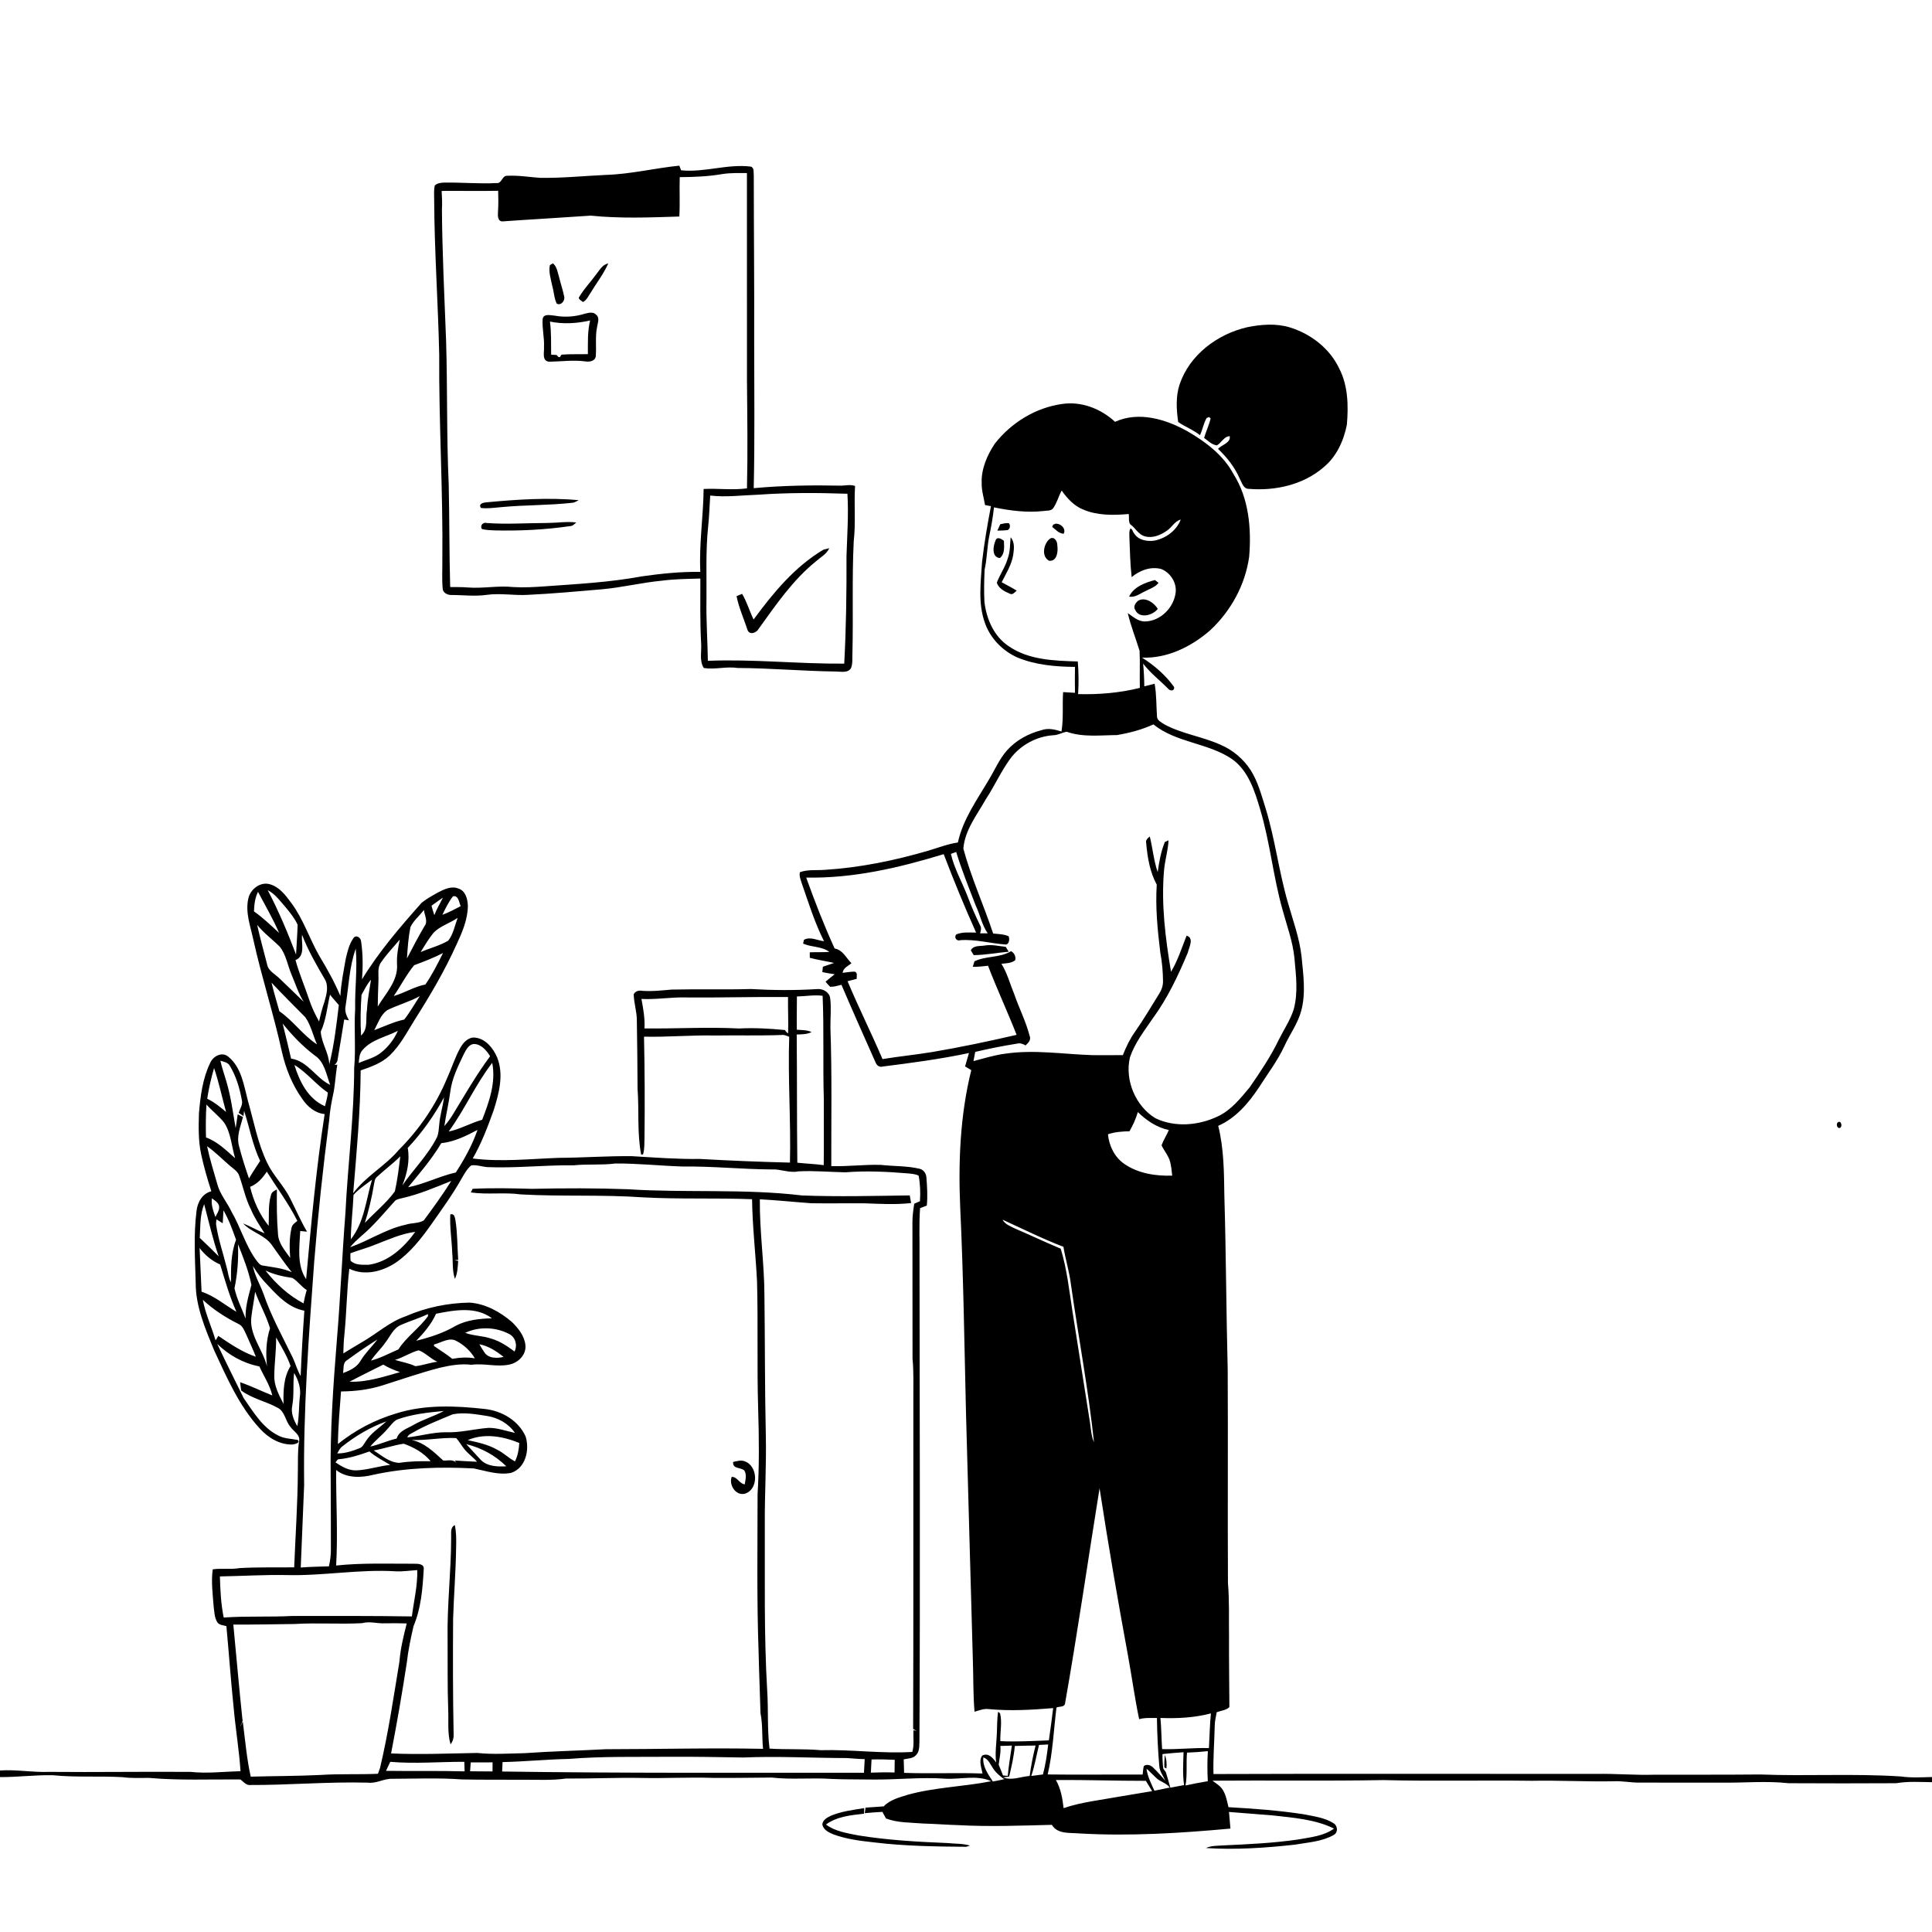 <svg xmlns="http://www.w3.org/2000/svg" viewBox="0 0 1024 1024" version="1.1">
<g id="Parent-Group"><g id="Group-rgba(0,0,0,0)" fill="rgba(0,0,0,0)">
<path fill="rgba(0,0,0,0)" opacity="1.00" d=" M 0.00 0.00 L 1024.00 0.00 L 1024.00 941.86 C 1018.51 942.00 1012.99 942.34 1007.54 941.57 C 982.74 939.92 957.84 941.48 933.02 940.51 C 914.35 940.68 895.68 940.60 877.02 940.63 C 866.65 940.96 856.32 940.00 845.96 940.21 C 778.36 940.25 710.76 940.02 643.17 940.28 C 642.93 931.84 643.63 923.42 643.82 914.99 C 643.85 912.46 644.37 909.98 644.88 907.52 C 647.09 906.66 649.88 906.49 651.60 904.80 C 651.53 892.54 651.36 880.28 651.41 868.02 C 651.27 858.36 651.66 848.67 650.84 839.03 C 650.64 801.34 650.91 763.64 650.71 725.95 C 649.92 695.33 649.85 664.69 648.94 634.06 C 648.75 621.56 648.74 608.92 645.68 596.72 C 654.97 592.63 661.78 584.65 667.27 576.36 C 671.85 569.15 677.09 562.31 680.72 554.53 C 683.58 548.21 687.89 542.53 689.68 535.74 C 692.21 526.34 690.76 516.52 689.85 507.00 C 688.78 497.21 685.32 487.97 682.66 478.55 C 677.80 461.94 675.83 444.64 670.70 428.10 C 668.54 421.31 666.72 414.26 662.87 408.18 C 659.06 402.35 653.56 397.58 647.13 394.85 C 637.40 390.36 626.45 389.03 617.02 383.86 C 615.54 382.82 613.32 381.93 613.24 379.85 C 612.81 374.03 613.04 368.16 611.97 362.39 C 610.13 362.83 608.32 363.31 606.50 363.78 C 606.47 359.75 606.26 355.73 605.88 351.72 C 609.66 356.70 614.67 360.51 619.04 364.94 C 620.10 366.33 622.56 366.44 622.32 364.16 C 617.83 357.85 611.83 352.70 605.32 348.55 C 618.70 349.07 631.31 342.80 641.23 334.24 C 652.31 324.03 660.02 310.02 662.09 295.05 C 663.31 280.14 661.95 264.19 653.77 251.26 C 648.42 241.24 639.06 234.22 629.43 228.62 C 617.97 222.20 603.63 217.84 590.99 223.57 C 583.54 216.66 573.12 212.56 562.91 214.12 C 548.88 216.07 535.95 224.04 527.27 235.15 C 523.18 241.30 520.06 248.50 520.30 256.02 C 520.23 259.99 521.45 263.81 522.09 267.69 C 522.87 267.84 524.44 268.13 525.22 268.28 C 523.35 278.09 521.64 287.94 520.51 297.87 C 519.85 308.52 518.29 319.62 521.95 329.93 C 524.78 338.29 531.43 345.06 539.45 348.58 C 549.01 352.48 559.53 353.38 569.76 353.47 C 569.71 358.05 569.65 362.63 569.76 367.21 C 567.66 367.07 565.56 366.94 563.47 366.83 C 562.99 373.78 563.77 380.82 562.60 387.71 C 559.18 386.64 555.53 385.74 552.03 387.00 C 545.09 388.78 538.50 392.36 533.71 397.74 C 529.64 402.32 527.29 408.06 524.12 413.25 C 517.87 423.91 510.37 434.24 507.70 446.54 C 502.32 447.32 497.23 449.33 492.04 450.87 C 474.11 456.12 455.68 459.89 437.01 461.05 C 432.66 461.37 428.16 460.76 423.98 462.28 C 423.45 464.22 424.37 466.16 424.90 468.01 C 428.53 478.40 431.77 489.00 436.75 498.85 C 433.28 498.51 429.45 496.23 426.11 498.12 C 426.00 498.62 425.77 499.63 425.66 500.13 C 430.13 502.13 435.51 501.50 439.57 504.51 C 436.11 504.81 432.65 504.57 429.19 504.75 C 429.20 505.48 429.20 506.93 429.21 507.66 C 433.45 508.78 437.80 509.43 442.08 510.38 C 440.10 511.06 438.12 511.73 436.14 512.39 C 436.07 513.10 435.93 514.52 435.85 515.23 C 438.02 515.70 440.20 516.04 442.40 516.39 C 440.76 517.67 439.11 518.95 437.56 520.33 C 438.34 521.23 439.10 522.19 440.00 523.01 C 442.05 523.08 444.02 522.44 445.99 521.97 C 451.86 535.74 457.98 549.40 464.05 563.07 C 464.67 564.68 466.09 565.84 467.90 565.28 C 483.18 563.34 498.49 561.34 513.58 558.12 C 512.87 560.47 512.17 562.84 511.51 565.22 C 512.59 565.88 513.69 566.53 514.80 567.19 C 508.91 590.95 507.87 615.59 508.93 639.96 C 510.65 676.28 511.13 712.64 512.00 748.99 C 513.23 792.34 514.36 835.70 515.61 879.05 C 515.95 888.45 515.73 897.87 516.52 907.26 C 518.94 906.57 521.35 905.52 523.93 905.85 C 535.32 906.94 546.82 906.29 558.20 905.33 C 557.47 911.03 556.78 916.74 555.92 922.43 C 547.36 922.74 538.78 923.27 530.21 922.84 C 530.00 917.93 531.27 912.86 530.04 908.09 C 529.78 907.88 529.26 907.47 529.00 907.27 C 528.44 911.13 528.52 915.04 528.35 918.94 C 528.16 924.01 527.28 929.09 527.99 934.17 C 526.28 931.77 523.85 928.77 520.56 930.51 C 518.60 933.39 520.25 936.91 520.75 940.00 C 506.90 939.50 493.04 940.17 479.19 939.65 C 479.13 937.26 479.07 934.88 478.99 932.50 C 481.12 931.97 483.70 932.15 485.33 930.43 C 487.44 928.56 487.21 925.50 487.32 922.95 C 487.76 837.31 487.44 751.65 487.36 666.00 C 487.48 657.45 487.03 648.89 487.66 640.35 C 488.84 639.89 490.03 639.43 491.23 638.97 C 491.73 633.97 491.39 628.95 491.01 623.96 C 490.83 621.92 489.50 619.96 487.44 619.48 C 480.74 617.88 473.77 618.19 466.96 617.42 C 458.16 617.13 449.40 618.35 440.60 618.06 C 440.54 593.70 441.01 569.32 440.14 544.98 C 440.06 539.65 440.68 534.28 440.00 528.98 C 439.55 525.78 436.05 523.91 433.04 524.23 C 421.36 524.97 409.65 524.88 397.97 524.20 C 383.97 524.61 369.96 524.17 355.95 524.50 C 350.65 524.96 345.35 525.57 340.02 525.13 C 338.38 524.83 336.68 525.43 335.88 526.96 C 335.97 531.67 337.58 536.23 337.54 540.97 C 337.76 552.98 337.84 564.98 337.92 576.99 C 338.79 588.64 337.60 600.50 339.84 612.02 C 340.09 611.97 340.60 611.86 340.85 611.81 C 341.68 608.95 341.50 605.95 341.60 603.02 C 341.80 585.17 341.72 567.31 341.34 549.46 C 353.90 549.75 366.43 548.56 378.99 548.85 C 390.72 548.66 402.45 549.00 414.17 548.57 C 415.63 548.34 416.98 549.01 418.30 549.52 C 417.55 571.74 419.23 593.97 418.69 616.20 C 402.79 615.82 386.90 615.17 371.02 614.27 C 359.01 614.43 347.01 613.51 335.03 612.80 C 322.01 612.64 309.02 613.62 296.01 613.69 C 280.88 614.24 265.65 615.93 250.55 614.02 C 255.22 605.96 258.52 597.18 261.66 588.44 C 264.49 579.49 267.15 569.49 263.47 560.39 C 261.41 555.60 257.54 550.70 252.05 549.98 C 248.52 549.44 245.76 552.29 244.14 555.08 C 241.22 560.17 239.54 565.84 237.10 571.16 C 231.19 585.48 222.34 598.52 211.39 609.46 C 204.17 618.03 193.92 623.38 187.20 632.44 C 188.99 610.78 191.03 589.10 191.16 567.34 C 196.62 565.46 202.29 563.48 206.55 559.41 C 212.14 554.05 215.71 547.07 219.76 540.57 C 227.90 527.77 235.62 514.66 241.87 500.83 C 244.93 494.27 247.94 487.35 247.98 480.00 C 247.85 476.52 246.74 472.09 242.96 470.96 C 239.19 469.39 235.35 471.39 232.02 473.08 C 229.11 474.76 226.10 476.34 223.49 478.47 C 212.10 491.30 200.84 504.37 191.88 519.07 C 192.36 512.40 192.39 505.67 191.40 499.05 C 191.36 497.04 188.71 495.16 187.32 497.23 C 185.05 500.47 184.12 504.42 183.25 508.23 C 182.10 514.75 180.78 521.26 180.40 527.89 C 177.31 520.50 173.39 513.51 169.26 506.67 C 163.99 497.48 160.78 487.14 154.39 478.59 C 151.39 474.53 148.05 470.01 142.92 468.64 C 137.81 467.24 132.58 471.44 131.58 476.38 C 129.97 483.70 132.75 490.96 134.27 498.04 C 138.68 517.99 145.04 537.45 149.40 557.42 C 151.44 566.38 154.89 575.09 160.30 582.57 C 163.01 586.61 167.07 590.00 172.07 590.49 C 167.54 619.50 164.93 648.76 162.25 677.98 C 157.20 670.46 158.75 660.98 159.12 652.46 C 160.32 652.58 161.52 652.69 162.72 652.80 C 159.39 647.14 156.81 641.10 153.83 635.25 C 150.51 628.48 144.88 623.20 141.64 616.38 C 136.59 605.98 134.57 594.49 131.40 583.46 C 129.26 575.27 128.00 565.75 121.01 560.08 C 117.69 557.23 112.90 559.80 111.40 563.37 C 107.37 571.64 106.24 580.95 105.45 590.02 C 105.24 597.20 105.07 604.50 106.58 611.58 C 107.98 618.29 109.92 624.88 112.02 631.40 C 107.20 632.59 104.62 637.31 104.15 641.95 C 102.56 654.57 103.39 667.33 103.72 680.00 C 103.72 692.52 108.79 704.23 113.45 715.60 C 120.23 730.17 126.76 745.30 137.79 757.26 C 142.19 762.07 148.31 765.80 155.01 765.62 C 156.16 765.47 159.42 764.80 157.81 763.20 C 154.27 762.53 150.51 762.56 147.28 760.75 C 139.04 756.59 134.26 748.29 129.14 741.01 C 124.43 731.45 119.67 721.91 115.12 712.28 C 121.27 718.27 128.98 722.60 137.46 724.22 C 139.78 729.34 143.01 734.07 144.33 739.61 C 138.61 737.35 133.09 734.60 127.26 732.60 C 127.44 734.05 127.61 735.50 127.80 736.96 C 133.56 741.29 140.80 742.67 147.05 746.09 C 151.03 747.98 151.17 753.06 153.86 756.15 C 155.49 758.64 159.26 760.36 158.53 763.85 C 157.67 769.17 158.00 774.57 157.87 779.95 C 157.77 796.89 156.60 813.80 155.92 830.72 C 146.26 830.85 136.58 830.56 126.92 831.13 C 122.23 831.94 117.46 831.09 112.75 831.79 C 111.87 838.21 112.72 844.70 113.21 851.12 C 113.59 854.02 113.58 857.16 115.13 859.75 C 116.16 861.40 118.32 861.35 120.00 861.90 C 121.34 876.26 122.33 890.65 123.83 905.00 C 124.83 916.27 126.73 927.46 127.48 938.76 C 118.66 938.99 109.85 940.09 101.01 939.14 C 76.01 938.95 51.00 939.36 26.00 939.13 C 17.31 939.48 8.70 937.80 0.00 938.39 L 0.00 0.00 M 321.12 92.71 C 309.45 93.24 297.81 94.46 286.12 94.25 C 280.37 93.83 274.64 92.88 268.86 93.17 C 266.03 92.97 266.03 97.45 263.14 97.03 C 253.77 97.52 244.41 96.59 235.04 96.79 C 233.43 96.88 231.68 97.12 230.46 98.29 C 229.84 100.81 230.15 103.43 230.12 106.00 C 230.25 133.34 232.21 160.63 232.79 187.96 C 232.57 224.33 234.85 260.66 234.45 297.03 C 234.51 302.04 234.16 307.08 234.65 312.08 C 234.81 314.19 237.13 315.34 239.03 315.36 C 245.33 315.34 251.66 316.19 257.94 315.29 C 265.27 314.25 272.63 315.76 279.98 315.27 C 293.01 314.66 306.00 313.45 319.00 312.34 C 329.70 311.39 340.17 308.78 350.87 307.77 C 357.61 306.89 364.41 306.84 371.20 306.64 C 371.23 318.11 370.98 329.60 371.62 341.05 C 371.94 345.34 370.54 350.24 373.04 354.06 C 378.91 355.00 385.00 353.12 390.96 354.04 C 408.33 354.12 425.65 355.70 443.03 355.92 C 445.76 355.91 449.39 356.91 451.09 354.06 C 452.06 351.51 451.65 348.67 451.81 346.00 C 452.29 326.31 451.53 306.60 452.49 286.92 C 453.62 277.16 452.60 267.33 453.20 257.57 C 450.85 256.73 448.40 257.30 446.01 257.41 C 430.49 257.09 414.95 257.31 399.49 258.74 C 400.09 232.49 399.73 206.23 399.73 179.98 C 399.84 150.99 399.53 122.00 399.52 93.01 C 399.30 91.41 399.94 88.86 397.88 88.29 C 385.50 86.79 373.40 91.52 360.99 90.26 C 360.76 89.64 360.29 88.41 360.05 87.80 C 347.04 89.12 334.23 92.30 321.12 92.71 M 661.04 173.43 C 645.21 177.09 630.42 188.11 625.17 203.89 C 623.10 210.30 623.54 217.12 624.46 223.67 C 628.14 226.27 632.50 227.80 636.02 230.67 C 637.39 227.71 637.91 224.39 639.54 221.56 C 639.88 221.42 640.55 221.16 640.89 221.03 L 641.65 221.81 C 640.82 225.33 639.23 228.62 638.19 232.09 C 640.29 233.61 642.26 235.70 644.96 236.06 C 647.42 234.70 648.75 231.27 651.78 231.19 C 652.43 234.68 647.58 235.74 645.57 237.89 C 650.34 242.43 654.51 247.69 657.12 253.78 C 658.26 255.85 659.01 259.19 661.99 259.11 C 675.90 260.26 690.81 256.95 701.55 247.65 C 708.36 242.04 712.23 233.59 713.87 225.07 C 714.73 215.04 714.52 204.37 709.77 195.23 C 704.73 184.62 694.69 176.88 683.56 173.50 C 676.25 171.31 668.42 171.94 661.04 173.43 M 974.11 594.86 C 972.89 595.77 973.90 598.72 975.51 597.64 C 976.54 596.69 975.76 593.67 974.11 594.86 Z" />
<path fill="rgba(0,0,0,0)" opacity="1.00" d=" M 360.27 93.89 C 367.85 93.84 375.46 93.55 382.94 92.24 C 387.22 91.57 391.57 91.74 395.89 91.72 C 395.90 128.46 395.93 165.19 395.91 201.93 C 396.08 220.89 396.35 239.88 395.91 258.84 C 388.27 259.87 380.59 258.79 372.94 259.16 C 372.79 273.82 370.45 288.40 371.19 303.10 C 360.80 302.96 350.43 304.02 340.15 305.49 C 323.25 308.63 306.06 309.54 288.95 310.76 C 283.31 311.17 277.63 311.50 271.98 311.15 C 263.98 310.28 255.97 312.02 247.96 311.37 C 244.85 311.10 241.72 311.20 238.60 311.14 C 238.09 292.93 238.24 274.70 237.82 256.49 C 236.67 231.33 237.20 206.13 236.45 180.96 C 235.58 157.64 234.39 134.32 234.23 110.98 C 234.45 107.71 234.26 104.45 234.08 101.19 C 244.06 101.09 254.05 101.34 264.04 101.12 C 264.12 104.85 264.22 108.59 263.94 112.31 C 263.88 114.17 263.60 116.96 266.04 117.36 C 281.70 116.25 297.41 115.39 313.09 114.29 C 328.68 115.89 344.42 115.27 360.06 114.76 C 360.45 107.82 360.06 100.85 360.27 93.89 M 291.44 140.56 C 290.67 144.22 292.01 147.93 292.70 151.51 C 293.61 154.62 293.65 158.01 295.09 160.95 C 297.48 162.17 299.71 159.13 298.98 156.92 C 298.30 153.62 297.19 150.43 296.40 147.16 C 295.58 144.54 295.29 141.46 293.07 139.56 C 292.66 139.81 291.85 140.31 291.44 140.56 M 315.72 145.77 C 312.92 149.60 309.60 153.05 307.16 157.12 C 305.91 158.43 308.20 159.35 308.99 160.07 C 311.00 159.09 311.84 156.87 313.06 155.14 C 316.18 149.98 319.95 145.17 322.39 139.63 C 319.11 140.27 317.66 143.45 315.72 145.77 M 310.15 166.22 C 304.95 167.87 299.45 168.30 294.08 167.31 C 291.92 167.18 288.18 166.01 287.62 169.03 C 287.25 174.01 288.59 178.97 288.33 183.98 C 288.55 186.68 287.02 191.32 291.07 191.72 C 297.40 191.62 303.73 190.70 310.06 191.53 C 312.16 191.92 315.29 191.55 315.75 189.00 C 316.21 183.70 315.37 178.29 316.52 173.04 C 316.81 171.00 317.95 168.46 316.04 166.87 C 314.52 165.11 312.09 165.77 310.15 166.22 M 258.08 266.22 C 256.46 266.32 253.36 266.85 254.88 269.21 C 258.57 269.71 262.27 269.04 265.95 268.77 C 278.31 267.61 290.76 267.88 303.10 266.51 C 304.45 266.46 305.59 265.70 306.73 265.08 C 290.53 263.66 274.23 264.69 258.08 266.22 M 255.45 280.40 C 257.56 280.94 259.76 281.02 261.94 281.12 C 275.31 281.44 288.74 280.81 301.99 278.87 C 303.45 278.91 304.44 277.80 305.43 276.91 C 300.27 276.30 295.11 277.16 289.94 277.19 C 279.27 277.20 268.58 277.99 257.92 277.20 C 256.02 276.57 254.21 278.74 255.45 280.40 Z" />
<path fill="rgba(0,0,0,0)" opacity="1.00" d=" M 291.48 170.44 C 298.53 171.89 305.81 171.46 312.78 169.84 C 311.33 175.68 311.63 181.72 311.59 187.69 C 306.99 187.83 302.38 187.60 297.79 187.96 L 297.28 188.30 C 296.84 190.03 295.74 189.24 295.06 188.16 C 294.33 188.12 292.86 188.04 292.12 188.00 C 292.01 182.14 292.28 176.26 291.48 170.44 Z" />
<path fill="rgba(0,0,0,0)" opacity="1.00" d=" M 401.87 262.20 C 417.60 261.09 433.39 261.15 449.15 261.70 C 449.83 272.74 449.00 283.76 448.66 294.79 C 448.73 313.78 448.49 332.77 447.46 351.74 C 423.35 351.94 399.27 349.26 375.18 350.25 C 375.02 339.46 374.24 328.70 374.44 317.91 C 374.57 304.97 373.97 291.97 375.34 279.07 C 375.91 273.61 376.08 268.12 376.42 262.65 C 384.90 263.65 393.39 262.49 401.87 262.20 M 436.43 291.34 C 421.20 300.39 409.78 314.26 399.42 328.35 C 397.25 323.88 395.88 319.04 393.33 314.75 C 392.60 315.05 391.13 315.66 390.39 315.96 C 391.63 322.15 394.26 327.95 396.21 333.92 C 397.36 336.87 401.12 335.35 402.20 333.14 C 411.31 320.51 420.21 307.43 432.44 297.55 C 434.91 295.33 438.10 293.72 439.53 290.56 C 438.76 290.75 437.21 291.15 436.43 291.34 Z" />
<path fill="rgba(0,0,0,0)" opacity="1.00" d=" M 558.27 269.26 C 560.24 266.44 561.07 263.01 562.70 260.00 C 565.65 264.17 569.27 268.15 574.13 270.08 C 581.74 273.30 590.17 273.16 598.25 272.43 C 598.55 274.22 598.00 276.33 599.05 277.90 C 601.82 279.79 603.34 283.35 606.79 284.25 C 610.86 285.44 615.13 283.62 618.45 281.30 C 621.12 279.57 622.55 276.25 625.81 275.38 C 623.56 281.24 617.94 285.33 611.90 286.53 C 608.08 287.12 603.41 286.33 601.19 282.82 C 600.41 282.02 600.31 280.46 599.17 280.10 C 598.31 281.56 598.63 283.32 598.61 284.93 C 598.89 291.92 599.00 298.93 599.81 305.89 C 604.08 302.27 609.97 300.09 615.53 301.61 C 620.36 303.57 623.78 308.85 623.11 314.11 C 622.14 322.01 615.19 329.12 607.09 329.38 C 603.37 329.56 600.61 326.89 597.75 324.97 C 599.34 331.77 601.96 338.28 604.00 344.94 C 604.29 351.48 603.98 358.05 604.14 364.60 C 593.46 367.26 582.41 368.18 571.42 367.89 C 571.76 362.13 571.74 356.34 571.25 350.59 C 558.78 350.21 545.22 349.85 534.59 342.46 C 526.79 337.30 522.82 328.04 521.77 319.02 C 521.49 313.33 521.60 307.61 521.87 301.92 C 523.21 295.98 523.12 289.84 524.38 283.89 C 525.41 278.93 526.28 273.94 526.84 268.91 C 535.43 270.67 544.27 271.83 553.04 270.85 C 554.79 270.53 557.13 270.99 558.27 269.26 M 530.16 277.86 C 529.64 278.98 529.12 280.11 528.62 281.24 C 530.45 281.18 532.31 281.20 534.14 280.93 C 535.42 280.19 535.58 278.51 534.80 277.36 C 533.22 277.07 531.68 277.54 530.16 277.86 M 559.47 277.56 C 559.15 277.69 558.52 277.96 558.20 278.09 L 557.68 279.27 C 559.53 280.69 561.28 282.82 563.78 282.89 C 565.20 280.14 562.13 277.38 559.47 277.56 M 527.67 286.44 C 526.37 289.34 525.45 295.32 529.93 295.78 C 532.72 293.58 532.19 289.76 532.10 286.64 C 530.86 285.67 528.46 284.17 527.67 286.44 M 535.66 284.77 C 535.27 288.51 535.47 292.39 534.13 295.97 C 532.83 300.54 529.99 304.44 528.32 308.85 C 529.30 311.85 532.37 313.48 535.11 314.61 C 536.65 315.60 537.85 313.87 538.87 313.03 C 536.29 311.41 533.53 310.11 530.91 308.60 C 533.27 303.91 536.19 299.33 537.03 294.06 C 537.48 290.95 537.91 287.31 535.66 284.77 M 556.45 285.56 C 553.11 288.10 551.78 295.00 556.06 297.22 C 560.34 297.64 560.88 292.13 560.39 289.04 C 560.53 287.02 558.73 284.00 556.45 285.56 M 598.44 316.21 C 601.76 316.82 604.38 314.49 607.22 313.25 C 609.58 311.97 612.39 311.18 614.04 308.91 C 613.56 308.54 612.61 307.80 612.14 307.43 C 606.95 308.80 600.89 311.02 598.44 316.21 M 603.35 318.30 C 601.94 319.45 600.42 321.48 601.70 323.28 C 603.89 328.11 611.06 326.20 613.65 322.71 C 611.74 319.53 607.17 316.29 603.35 318.30 Z" />
<path fill="rgba(0,0,0,0)" opacity="1.00" d=" M 592.01 389.60 C 598.63 388.49 605.21 386.77 611.33 383.95 C 623.41 393.70 640.10 393.67 652.82 402.20 C 661.67 408.39 665.02 419.20 667.93 429.06 C 673.16 446.48 674.82 464.72 679.78 482.22 C 682.09 490.75 685.26 499.11 686.09 507.98 C 686.90 516.91 688.10 526.10 685.71 534.91 C 683.92 540.62 680.51 545.61 677.86 550.93 C 673.56 559.91 667.95 568.19 662.31 576.37 C 657.46 582.13 652.61 588.33 645.63 591.63 C 635.41 596.55 622.80 597.69 612.39 592.68 C 601.84 586.26 596.09 572.53 598.87 560.51 C 601.41 552.87 606.45 546.45 610.92 539.87 C 618.77 529.20 624.44 517.12 629.55 504.96 C 630.18 502.11 633.07 497.15 628.91 495.93 C 626.35 502.38 624.27 509.07 620.67 515.07 C 617.68 497.25 615.37 479.10 616.99 461.02 C 617.48 455.75 619.10 450.66 619.35 445.37 C 618.86 445.60 617.88 446.06 617.39 446.29 C 615.31 451.38 614.36 456.83 613.59 462.25 C 611.51 456.11 610.95 449.62 609.41 443.35 C 608.26 444.25 607.07 445.32 607.51 446.95 C 608.20 454.49 609.44 462.18 613.10 468.88 C 612.32 480.96 613.55 493.04 615.00 505.01 C 615.95 509.92 616.35 514.92 616.42 519.92 C 616.48 522.31 615.71 524.62 614.43 526.63 C 610.25 533.36 606.23 540.20 601.69 546.70 C 598.94 550.55 596.84 554.82 595.15 559.23 C 589.75 559.28 584.36 559.29 578.96 559.25 C 563.60 558.75 548.17 556.21 532.84 558.47 C 527.09 559.20 521.55 560.95 515.95 562.40 C 516.27 560.78 516.58 559.15 516.89 557.53 C 524.17 555.83 531.51 554.34 538.90 553.18 C 540.54 552.69 542.13 553.23 543.55 554.09 C 545.03 552.77 546.67 551.11 545.70 548.93 C 543.75 541.37 540.14 534.36 537.59 527.00 C 535.36 521.59 533.88 515.82 530.77 510.82 C 533.26 510.56 536.05 510.57 538.10 508.92 C 538.51 506.94 537.62 505.11 535.89 504.14 C 530.00 507.75 522.63 506.56 516.49 509.50 C 516.27 510.23 515.81 511.69 515.59 512.42 C 518.29 512.52 520.98 512.13 523.68 511.88 C 528.41 524.21 534.00 536.19 538.82 548.49 C 523.99 551.91 509.08 555.07 494.07 557.60 C 485.32 559.04 476.49 559.91 467.74 561.34 C 461.83 547.47 455.05 533.98 449.23 520.07 C 450.85 519.64 452.47 519.21 454.10 518.80 C 453.90 517.48 454.74 515.56 453.06 515.00 C 450.90 514.94 448.78 515.40 446.65 515.63 C 446.86 512.93 449.56 512.08 451.28 510.50 C 448.40 507.70 446.74 503.49 442.37 502.71 C 436.75 490.44 431.87 477.83 427.30 465.13 C 452.13 465.64 476.57 459.94 500.18 452.72 C 505.53 466.73 511.23 480.62 517.36 494.30 C 513.88 494.25 510.23 493.90 506.93 495.21 C 505.42 496.66 506.97 499.06 508.97 498.31 C 517.11 497.73 525.05 500.06 533.12 500.62 C 534.97 500.42 535.18 497.64 534.60 496.22 C 532.01 495.11 529.15 495.06 526.40 494.80 C 521.40 479.72 514.74 465.17 510.60 449.81 C 511.34 439.99 517.86 431.88 522.55 423.55 C 527.09 416.65 530.46 409.04 535.31 402.34 C 540.60 395.07 549.15 390.34 558.12 389.70 C 560.70 389.71 562.90 388.22 565.40 387.85 C 573.90 390.86 583.17 389.67 592.01 389.60 M 514.55 503.69 C 514.94 504.32 515.71 505.60 516.09 506.24 C 522.31 506.17 528.45 504.96 534.64 504.43 C 534.24 503.78 533.46 502.49 533.06 501.84 C 529.33 501.46 525.59 500.49 521.83 501.16 C 519.28 501.60 515.99 500.94 514.55 503.69 Z" />
<path fill="rgba(0,0,0,0)" opacity="1.00" d=" M 504.00 452.59 C 504.70 452.33 506.10 451.82 506.80 451.56 C 509.73 461.16 513.50 470.48 517.11 479.84 C 519.44 484.72 520.40 490.20 523.52 494.70 C 522.16 494.71 520.81 494.70 519.47 494.68 C 519.85 493.35 520.31 491.82 519.51 490.55 C 517.06 485.48 514.78 480.34 512.83 475.05 C 509.94 467.55 505.81 460.44 504.00 452.59 Z" />
<path fill="rgba(0,0,0,0)" opacity="1.00" d=" M 141.88 471.78 C 146.02 473.93 148.69 477.84 151.71 481.25 C 153.97 484.02 156.27 486.86 157.75 490.14 C 157.59 495.41 157.18 500.68 156.91 505.95 C 152.50 494.30 147.67 482.81 141.88 471.78 Z" />
<path fill="rgba(0,0,0,0)" opacity="1.00" d=" M 134.61 483.05 C 134.75 479.50 135.11 475.90 136.76 472.70 C 140.58 479.91 144.69 486.98 147.94 494.47 C 143.63 490.51 139.40 486.42 134.61 483.05 Z" />
<path fill="rgba(0,0,0,0)" opacity="1.00" d=" M 240.07 475.08 C 243.08 474.37 243.24 478.33 244.18 480.28 C 241.01 481.95 237.84 483.62 234.48 484.87 C 236.09 481.48 237.75 478.05 240.07 475.08 Z" />
<path fill="rgba(0,0,0,0)" opacity="1.00" d=" M 228.70 480.06 C 230.73 478.63 232.69 477.11 234.78 475.76 C 233.17 478.81 231.49 481.83 230.20 485.04 C 229.64 483.39 229.16 481.72 228.70 480.06 Z" />
<path fill="rgba(0,0,0,0)" opacity="1.00" d=" M 217.53 491.40 C 219.17 487.87 222.40 485.39 224.68 482.28 C 224.98 485.15 227.03 488.34 224.94 490.97 C 221.65 496.52 218.72 502.27 215.70 507.98 C 216.04 502.44 216.45 496.85 217.53 491.40 Z" />
<path fill="rgba(0,0,0,0)" opacity="1.00" d=" M 230.07 494.10 C 233.62 490.65 238.56 489.29 242.56 486.47 C 241.04 490.53 240.31 495.09 237.57 498.57 C 233.05 501.26 227.78 502.51 222.96 504.63 C 225.18 501.03 227.31 497.32 230.07 494.10 Z" />
<path fill="rgba(0,0,0,0)" opacity="1.00" d=" M 141.55 511.05 C 139.80 504.10 137.83 497.20 136.30 490.19 C 139.79 494.56 144.35 497.84 148.28 501.77 C 151.67 506.04 152.42 511.66 154.53 516.57 C 156.62 521.41 158.12 526.57 161.01 531.02 C 156.84 526.88 152.53 522.87 148.32 518.78 C 145.96 516.31 142.17 514.75 141.55 511.05 Z" />
<path fill="rgba(0,0,0,0)" opacity="1.00" d=" M 156.62 508.87 C 162.05 506.65 159.61 499.90 160.07 495.41 C 163.24 503.66 167.66 511.35 172.13 518.95 C 174.34 522.67 173.07 527.12 171.96 530.98 C 170.78 534.39 169.89 537.88 169.11 541.40 C 167.10 537.76 165.26 534.02 163.95 530.07 C 161.60 522.97 158.61 516.09 156.62 508.87 Z" />
<path fill="rgba(0,0,0,0)" opacity="1.00" d=" M 202.00 510.01 C 204.94 505.74 208.52 501.96 211.88 498.03 C 211.01 502.31 210.20 506.65 210.43 511.05 C 211.07 519.83 204.43 526.49 200.22 533.49 C 200.27 528.97 200.40 524.45 200.58 519.94 C 200.78 516.61 199.84 512.90 202.00 510.01 Z" />
<path fill="rgba(0,0,0,0)" opacity="1.00" d=" M 183.19 533.08 C 184.81 522.97 185.09 512.55 188.55 502.83 C 189.50 513.49 188.02 524.17 188.24 534.85 C 187.58 545.23 188.64 555.62 187.73 565.99 C 187.68 591.71 184.34 617.26 183.08 642.93 C 181.32 665.29 180.45 687.71 178.56 710.08 C 176.60 734.33 174.93 758.63 175.27 782.98 C 175.31 795.66 175.41 808.35 175.38 821.04 C 175.42 824.11 175.02 827.18 174.34 830.19 C 169.36 830.35 164.37 830.42 159.40 830.82 C 160.03 816.24 160.57 801.67 161.20 787.10 C 160.68 747.64 163.65 708.26 166.52 668.95 C 168.53 643.94 171.18 618.99 174.43 594.12 C 174.79 589.67 175.44 585.25 176.40 580.89 C 177.69 575.44 177.77 569.80 178.78 564.30 C 178.40 564.33 177.66 564.38 177.28 564.41 C 178.34 563.60 178.91 562.54 179.00 561.22 C 180.19 554.27 181.32 547.31 182.43 540.35 C 183.07 540.47 184.35 540.70 184.99 540.81 C 183.61 538.46 182.54 535.85 183.19 533.08 Z" />
<path fill="rgba(0,0,0,0)" opacity="1.00" d=" M 219.50 511.59 C 224.68 509.66 229.86 507.67 234.80 505.13 C 231.97 510.83 229.10 516.57 225.45 521.81 C 219.58 522.95 214.43 526.27 208.70 527.91 C 212.38 522.53 215.38 516.62 219.50 511.59 Z" />
<path fill="rgba(0,0,0,0)" opacity="1.00" d=" M 191.60 527.36 C 193.13 524.59 194.52 521.61 196.64 519.26 C 195.82 524.51 194.78 529.77 194.52 535.13 C 193.63 539.75 195.33 545.32 191.38 548.86 C 190.94 541.71 191.11 534.49 191.60 527.36 Z" />
<path fill="rgba(0,0,0,0)" opacity="1.00" d=" M 143.92 520.82 C 149.72 527.07 155.81 533.05 161.80 539.13 C 164.84 543.42 165.88 548.77 168.01 553.55 C 160.52 548.66 155.41 541.01 148.07 535.98 C 146.66 530.93 145.12 525.92 143.92 520.82 Z" />
<path fill="rgba(0,0,0,0)" opacity="1.00" d=" M 174.92 527.20 C 176.37 529.12 178.05 530.86 179.59 532.71 C 178.31 543.25 177.12 553.84 174.52 564.16 C 174.31 558.02 170.35 552.84 170.01 546.78 C 172.86 540.61 173.38 533.76 174.92 527.20 Z" />
<path fill="rgba(0,0,0,0)" opacity="1.00" d=" M 422.38 528.15 C 426.92 528.07 431.47 527.18 436.01 527.79 C 436.77 545.86 436.10 563.97 436.63 582.05 C 436.60 593.90 436.75 605.73 436.59 617.56 C 431.94 616.92 427.25 616.76 422.60 616.26 C 422.33 593.61 422.49 570.96 422.27 548.31 C 424.93 548.20 427.71 548.28 430.15 547.02 C 427.71 545.84 424.95 546.00 422.33 545.77 C 422.23 539.89 422.39 534.02 422.38 528.15 Z" />
<path fill="rgba(0,0,0,0)" opacity="1.00" d=" M 205.23 535.40 C 210.87 532.66 216.98 530.99 222.50 527.97 C 219.75 532.10 217.32 536.48 214.25 540.38 C 208.74 541.58 203.62 544.02 198.37 546.02 C 200.33 542.33 201.71 537.94 205.23 535.40 Z" />
<path fill="rgba(0,0,0,0)" opacity="1.00" d=" M 363.99 528.67 C 381.90 528.84 399.77 528.27 417.67 528.44 C 417.56 534.86 417.95 541.30 417.71 547.72 C 417.02 547.28 416.46 546.69 416.02 545.94 C 407.97 545.15 399.84 544.70 391.75 545.12 C 375.04 544.24 358.30 545.29 341.58 545.09 C 341.89 539.82 340.94 534.60 339.97 529.46 C 347.99 529.87 355.97 528.41 363.99 528.67 Z" />
<path fill="rgba(0,0,0,0)" opacity="1.00" d=" M 149.80 542.48 C 154.77 548.69 160.30 554.44 166.63 559.28 C 172.02 562.67 172.93 569.52 175.00 575.02 C 167.42 571.38 163.13 562.40 154.28 561.07 C 152.83 554.86 151.35 548.66 149.80 542.48 Z" />
<path fill="rgba(0,0,0,0)" opacity="1.00" d=" M 192.25 556.43 C 197.05 550.93 204.63 549.60 210.87 546.35 C 208.90 550.80 205.89 554.79 202.07 557.83 C 198.62 560.67 194.16 561.65 190.13 563.38 C 190.39 560.96 190.45 558.28 192.25 556.43 Z" />
<path fill="rgba(0,0,0,0)" opacity="1.00" d=" M 245.83 558.70 C 246.99 556.52 248.28 553.69 251.04 553.33 C 255.03 553.33 257.84 556.72 259.77 559.82 C 252.56 569.52 246.54 580.01 240.26 590.32 C 238.88 592.64 237.30 594.82 235.52 596.84 C 236.40 590.66 237.90 584.58 238.70 578.39 C 239.61 571.39 242.84 565.00 245.83 558.70 Z" />
<path fill="rgba(0,0,0,0)" opacity="1.00" d=" M 116.80 562.21 C 118.61 562.74 120.84 563.07 121.83 564.93 C 125.17 570.43 127.01 576.75 128.18 583.05 C 128.84 585.46 127.21 587.62 126.50 589.81 C 127.37 590.36 128.22 590.96 129.06 591.57 L 129.36 588.76 C 132.29 597.57 133.83 606.87 137.88 615.30 C 135.89 618.38 133.83 621.44 131.97 624.61 C 130.02 618.96 128.18 613.26 126.70 607.48 C 125.21 602.24 127.52 597.03 128.79 592.01 C 127.82 591.61 126.90 591.12 126.00 590.59 C 125.70 593.03 125.23 595.47 124.90 597.93 C 123.44 589.61 122.39 581.18 119.95 573.08 C 118.86 569.46 117.66 565.88 116.80 562.21 Z" />
<path fill="rgba(0,0,0,0)" opacity="1.00" d=" M 237.81 599.74 C 246.32 588.14 252.04 574.71 260.89 563.34 C 262.93 573.65 259.27 584.00 255.56 593.50 C 249.50 595.18 244.00 598.47 237.81 599.74 Z" />
<path fill="rgba(0,0,0,0)" opacity="1.00" d=" M 156.05 564.44 C 162.64 568.44 167.42 574.77 173.78 579.12 C 173.54 581.56 172.83 583.92 172.25 586.31 C 163.37 582.56 158.70 573.17 156.05 564.44 Z" />
<path fill="rgba(0,0,0,0)" opacity="1.00" d=" M 113.46 566.09 C 116.05 573.71 117.66 581.62 119.83 589.36 C 116.71 586.75 113.54 584.11 109.83 582.36 C 110.63 576.85 111.92 571.43 113.46 566.09 Z" />
<path fill="rgba(0,0,0,0)" opacity="1.00" d=" M 216.11 608.42 C 223.68 600.38 230.09 591.30 235.35 581.61 C 234.71 586.46 233.18 591.16 232.80 596.05 C 232.53 598.37 232.54 600.80 231.51 602.96 C 226.76 612.32 219.14 619.74 213.24 628.32 C 215.76 622.04 217.32 615.19 216.11 608.42 Z" />
<path fill="rgba(0,0,0,0)" opacity="1.00" d=" M 109.43 585.44 C 112.40 588.81 116.07 591.53 118.85 595.07 C 122.48 600.68 122.72 607.60 124.62 613.86 C 119.88 609.69 115.24 605.06 109.18 602.86 C 109.02 597.05 109.05 591.24 109.43 585.44 Z" />
<path fill="rgba(0,0,0,0)" opacity="1.00" d=" M 603.08 589.42 C 607.68 593.89 613.14 597.62 619.51 598.94 C 618.34 601.69 616.67 604.21 615.65 607.03 C 617.03 610.01 619.34 612.55 620.19 615.78 C 620.81 618.17 621.03 620.65 621.29 623.11 C 612.54 623.39 603.39 621.99 596.02 616.97 C 590.81 613.43 587.82 607.36 587.24 601.19 C 590.90 599.95 594.79 599.67 598.64 599.60 C 600.50 596.38 602.04 592.99 603.08 589.42 Z" />
<path fill="rgba(0,0,0,0)" opacity="1.00" d=" M 233.88 605.91 C 240.81 605.17 247.04 602.08 253.09 598.87 C 250.34 606.88 246.15 614.38 241.58 621.44 C 232.94 623.39 225.00 627.56 216.29 629.27 C 222.50 621.75 228.88 614.33 233.88 605.91 Z" />
<path fill="rgba(0,0,0,0)" opacity="1.00" d=" M 109.76 607.52 C 114.18 610.63 117.94 614.55 122.05 618.04 C 123.83 619.57 126.07 620.86 126.80 623.25 C 128.91 629.14 130.11 635.36 132.98 640.97 C 134.87 645.50 137.63 649.56 140.25 653.69 C 136.38 652.12 132.76 649.98 128.87 648.45 C 133.25 653.20 140.30 654.50 144.08 659.90 C 147.57 664.71 150.87 669.65 154.63 674.27 C 149.70 672.10 144.33 671.63 139.09 670.73 C 137.82 670.55 137.05 669.40 136.27 668.52 C 130.24 660.61 127.71 650.81 122.75 642.30 C 120.44 637.36 116.68 633.13 115.23 627.80 C 113.31 621.06 111.18 614.38 109.76 607.52 Z" />
<path fill="rgba(0,0,0,0)" opacity="1.00" d=" M 199.70 623.87 C 203.73 620.07 208.23 616.80 212.16 612.88 C 211.40 619.08 210.66 625.39 209.28 631.46 C 204.75 637.68 198.64 642.58 193.37 648.17 C 195.46 641.54 197.06 634.76 198.19 627.90 C 198.48 626.50 198.54 624.87 199.70 623.87 Z" />
<path fill="rgba(0,0,0,0)" opacity="1.00" d=" M 249.80 617.66 C 252.60 617.30 255.33 618.32 258.10 618.59 C 273.43 619.24 288.72 617.44 304.05 617.64 C 311.39 616.88 318.79 617.64 326.11 616.68 C 338.09 616.59 350.01 617.91 361.97 618.28 C 377.66 618.08 393.28 619.74 408.96 619.83 C 413.74 619.53 418.31 621.86 423.08 620.85 C 431.38 620.40 439.70 621.19 448.01 621.35 C 458.97 620.48 469.98 620.99 480.92 621.90 C 482.93 622.12 485.06 622.17 486.90 623.12 C 487.74 627.56 487.90 632.17 487.58 636.68 C 486.59 637.14 485.59 637.58 484.57 637.98 C 484.07 641.29 483.57 644.62 483.61 647.98 C 483.63 672.01 483.61 696.04 483.66 720.07 C 484.34 727.05 484.04 734.06 484.09 741.07 C 484.03 799.51 484.19 857.96 483.98 916.39 C 484.43 916.64 485.32 917.13 485.77 917.37 C 485.36 917.30 484.54 917.14 484.13 917.07 C 483.97 920.88 484.64 924.83 483.54 928.56 C 467.37 929.55 451.19 927.20 435.00 927.63 C 425.98 926.84 416.90 927.37 407.87 926.80 C 406.59 916.54 407.31 906.16 406.62 895.85 C 404.88 866.27 405.48 836.62 405.36 807.00 C 405.29 791.65 406.24 776.31 405.90 760.96 C 405.35 736.32 405.47 711.67 405.17 687.03 C 405.15 669.87 402.55 652.81 402.73 635.65 C 411.83 636.12 420.89 637.10 429.97 637.74 C 439.30 637.90 448.64 637.70 457.97 637.78 C 466.27 638.04 474.64 638.60 482.91 637.63 C 482.68 636.27 482.44 634.93 482.19 633.59 C 463.14 633.85 444.06 634.36 425.02 633.61 C 394.44 629.94 363.59 632.31 332.92 630.33 C 315.96 629.69 298.96 629.73 281.98 630.11 C 271.50 629.81 260.98 629.58 250.51 630.09 C 250.27 630.57 249.78 631.54 249.53 632.02 C 258.35 633.29 267.26 631.83 276.06 633.06 C 297.68 634.27 319.37 633.10 340.97 634.63 C 360.16 635.67 379.41 634.86 398.61 635.61 C 398.80 650.16 400.52 664.62 401.24 679.14 C 401.86 701.77 401.15 724.42 401.85 747.04 C 402.30 762.01 402.46 777.01 401.53 791.96 C 401.53 819.99 401.06 848.05 402.09 876.06 C 402.32 886.71 402.79 897.36 403.08 908.02 C 404.33 914.25 403.78 920.63 404.44 926.92 C 376.65 926.34 348.85 927.11 321.05 927.12 C 306.70 927.89 292.33 928.20 278.00 929.22 C 269.66 929.38 261.29 929.99 252.98 929.10 C 237.76 929.37 222.51 930.03 207.28 929.36 C 210.38 913.34 213.17 897.27 215.63 881.14 C 216.35 874.64 217.71 868.24 219.19 861.87 C 223.15 852.48 224.01 842.06 224.57 831.97 C 225.05 828.56 221.23 828.85 218.96 828.81 C 205.35 828.85 191.72 828.31 178.16 829.76 C 179.14 812.91 178.08 796.01 178.16 779.14 C 183.84 783.60 191.38 783.29 198.03 781.63 C 215.44 777.81 233.40 777.41 251.14 778.30 C 257.63 779.62 264.33 782.02 270.99 780.62 C 278.66 778.07 280.83 768.27 278.56 761.29 C 274.75 752.89 265.99 747.78 257.03 746.80 C 241.39 745.05 225.11 744.35 209.92 749.17 C 198.72 752.51 188.20 758.01 179.11 765.36 C 179.20 756.05 180.08 746.78 180.74 737.50 C 188.29 737.43 195.88 736.53 203.08 734.18 C 213.01 731.03 222.87 727.60 232.97 724.98 C 238.51 723.68 244.20 722.66 249.91 723.36 C 256.58 722.44 263.29 724.68 269.90 723.26 C 274.61 722.37 278.92 718.14 278.50 713.11 C 278.06 708.16 274.75 704.02 271.32 700.68 C 265.05 695.31 257.37 691.04 249.01 690.41 C 237.33 690.59 225.67 692.98 214.96 697.68 C 206.44 700.60 199.76 706.86 192.04 711.26 C 188.64 713.20 185.34 715.34 181.96 717.34 C 182.06 713.88 182.18 710.42 182.57 706.99 C 183.71 695.50 183.80 683.93 185.14 672.46 C 193.26 676.42 202.84 673.92 209.99 669.08 C 217.43 663.90 223.10 656.66 228.31 649.34 C 233.97 641.26 239.82 633.28 244.66 624.66 C 246.13 622.18 247.51 619.50 249.80 617.66 M 238.66 643.67 C 238.33 650.48 239.45 657.26 239.69 664.06 C 240.16 668.64 239.59 673.41 241.11 677.82 C 242.55 674.85 242.59 671.53 242.85 668.32 C 242.36 668.23 241.39 668.05 240.90 667.96 L 242.85 667.75 C 242.38 660.85 242.49 653.91 241.44 647.07 C 241.11 645.56 240.98 642.95 238.66 643.67 M 388.57 774.85 C 388.22 778.70 392.44 777.58 394.50 779.37 C 395.88 781.57 395.11 784.35 394.72 786.75 C 391.82 786.35 390.81 782.71 387.83 782.77 C 386.16 787.04 390.05 793.02 394.91 791.66 C 402.25 789.27 401.77 776.88 394.65 774.51 C 392.66 773.70 390.55 774.49 388.57 774.85 M 239.12 815.02 C 239.11 833.06 236.89 851.03 237.24 869.08 C 237.33 881.36 237.12 893.65 237.55 905.93 C 237.86 912.12 237.02 918.49 238.80 924.53 C 240.08 922.90 240.57 920.95 240.43 918.94 C 240.02 898.59 240.03 878.23 240.16 857.88 C 240.55 845.25 241.61 832.65 241.75 820.02 C 241.87 816.10 241.87 812.16 241.06 808.31 C 238.48 809.65 239.25 812.66 239.12 815.02 Z" />
<path fill="rgba(0,0,0,0)" opacity="1.00" d=" M 141.41 621.00 C 146.83 629.69 152.99 637.92 157.60 647.10 C 156.27 648.16 154.72 649.19 154.47 651.03 C 153.32 656.16 153.42 661.48 153.80 666.70 C 151.09 662.87 147.62 659.05 147.35 654.13 C 146.68 646.25 146.66 638.35 146.77 630.46 C 145.40 631.08 143.93 631.81 143.61 633.45 C 142.05 638.71 142.67 644.30 142.40 649.72 C 137.54 643.73 134.35 636.50 132.55 629.05 C 136.42 627.58 139.19 624.36 141.41 621.00 Z" />
<path fill="rgba(0,0,0,0)" opacity="1.00" d=" M 187.37 633.32 C 190.17 630.18 193.83 627.83 197.17 625.27 C 193.97 635.93 193.10 647.90 185.93 656.88 C 186.03 649.00 187.04 641.18 187.37 633.32 Z" />
<path fill="rgba(0,0,0,0)" opacity="1.00" d=" M 213.13 635.04 C 222.14 633.03 230.64 629.35 239.18 625.94 C 234.67 633.14 229.67 640.01 224.63 646.84 C 221.83 648.53 218.14 648.08 215.04 649.12 C 204.56 651.36 195.58 657.56 185.57 661.07 C 187.24 658.91 189.30 657.10 191.32 655.29 C 197.87 649.79 203.35 643.18 209.04 636.83 C 210.02 635.57 211.71 635.46 213.13 635.04 Z" />
<path fill="rgba(0,0,0,0)" opacity="1.00" d=" M 112.33 635.13 C 113.97 636.39 116.31 637.67 116.17 640.07 C 116.14 641.92 114.87 643.41 114.18 645.05 C 113.08 641.86 111.77 638.56 112.33 635.13 Z" />
<path fill="rgba(0,0,0,0)" opacity="1.00" d=" M 105.88 656.11 C 106.24 650.15 105.92 643.84 108.21 638.24 C 110.67 647.47 112.77 656.82 115.90 665.87 C 112.61 662.57 109.28 659.30 105.88 656.11 Z" />
<path fill="rgba(0,0,0,0)" opacity="1.00" d=" M 118.44 641.51 C 121.29 646.42 123.21 651.78 125.12 657.11 C 122.38 664.24 122.39 672.08 122.42 679.61 C 121.08 677.31 120.96 674.61 120.23 672.11 C 118.33 664.33 115.60 656.75 114.51 648.79 C 114.50 647.94 114.65 647.12 114.76 646.30 C 115.85 646.98 116.95 647.67 118.05 648.36 C 118.22 646.07 118.30 643.79 118.44 641.51 Z" />
<path fill="rgba(0,0,0,0)" opacity="1.00" d=" M 531.36 646.45 C 542.07 651.31 552.62 656.64 563.64 660.82 C 564.72 667.55 566.81 674.08 567.63 680.86 C 571.60 708.72 576.86 736.44 579.84 764.42 C 578.39 761.13 578.22 757.51 577.72 754.01 C 574.67 734.41 571.57 714.81 568.45 695.22 C 566.70 684.02 565.52 672.69 562.20 661.82 C 554.01 658.41 546.01 654.58 537.85 651.10 C 535.48 649.90 532.71 648.93 531.36 646.45 Z" />
<path fill="rgba(0,0,0,0)" opacity="1.00" d=" M 199.36 659.50 C 206.13 656.89 212.84 653.83 220.10 652.92 C 214.17 661.12 205.90 668.88 195.48 670.34 C 192.21 670.35 188.30 670.69 185.79 668.17 C 185.71 666.86 185.69 665.55 185.73 664.25 C 190.24 662.57 194.92 661.36 199.36 659.50 Z" />
<path fill="rgba(0,0,0,0)" opacity="1.00" d=" M 126.13 659.42 C 128.92 666.45 131.77 673.58 133.26 681.01 C 131.73 686.85 129.93 692.74 130.17 698.86 C 128.15 693.53 125.50 688.41 124.28 682.82 C 125.88 675.15 126.48 667.25 126.13 659.42 Z" />
<path fill="rgba(0,0,0,0)" opacity="1.00" d=" M 105.80 661.49 C 108.66 665.24 112.33 668.34 116.69 670.20 C 119.28 678.67 121.68 687.19 125.32 695.29 C 119.20 691.66 113.68 686.89 106.83 684.63 C 106.45 676.92 106.15 669.20 105.80 661.49 Z" />
<path fill="rgba(0,0,0,0)" opacity="1.00" d=" M 139.57 685.52 C 137.75 680.67 135.03 676.15 134.04 671.01 C 136.38 674.89 139.16 678.47 142.38 681.67 C 147.59 687.32 153.42 693.27 161.32 694.69 C 160.50 706.23 159.82 717.78 159.35 729.34 C 157.58 726.32 156.69 722.91 155.24 719.75 C 149.75 708.47 143.62 697.43 139.57 685.52 Z" />
<path fill="rgba(0,0,0,0)" opacity="1.00" d=" M 140.69 673.38 C 145.22 675.55 150.07 676.61 155.01 677.34 C 157.82 679.06 159.75 681.99 162.58 683.77 C 161.86 686.07 161.35 688.43 160.89 690.81 C 152.96 686.67 146.17 680.39 140.69 673.38 Z" />
<path fill="rgba(0,0,0,0)" opacity="1.00" d=" M 135.23 684.63 C 137.56 691.20 141.14 697.30 143.12 703.99 C 141.02 710.49 140.80 717.45 141.51 724.21 C 139.29 715.16 131.78 707.30 133.28 697.52 C 133.83 693.21 134.69 688.94 135.23 684.63 Z" />
<path fill="rgba(0,0,0,0)" opacity="1.00" d=" M 107.50 688.93 C 113.06 694.13 119.52 698.28 126.31 701.67 C 128.69 702.68 129.49 705.28 130.55 707.41 C 132.23 711.31 134.07 715.15 135.61 719.11 C 128.35 716.63 122.02 712.31 115.72 708.05 C 115.36 708.65 114.62 709.84 114.26 710.44 C 112.14 703.22 108.88 696.36 107.50 688.93 Z" />
<path fill="rgba(0,0,0,0)" opacity="1.00" d=" M 231.12 696.30 C 240.88 694.39 252.15 692.27 260.75 698.73 C 254.25 698.89 247.53 699.59 241.67 702.63 C 235.19 706.48 227.92 708.83 220.63 710.63 C 224.75 706.36 228.69 701.76 231.12 696.30 Z" />
<path fill="rgba(0,0,0,0)" opacity="1.00" d=" M 226.74 696.51 C 226.78 696.75 226.86 697.25 226.90 697.49 C 222.27 703.98 215.45 708.50 211.15 715.22 C 206.34 717.27 201.70 719.85 196.60 721.15 C 198.89 717.69 202.00 714.88 204.35 711.45 C 206.82 708.24 208.47 704.00 212.42 702.28 C 217.12 700.18 222.11 698.77 226.74 696.51 Z" />
<path fill="rgba(0,0,0,0)" opacity="1.00" d=" M 246.55 706.44 C 253.84 702.98 262.80 703.31 269.92 707.07 C 273.24 708.80 274.38 713.04 272.70 716.33 C 268.96 713.55 265.06 710.86 260.54 709.56 C 256.00 707.94 251.07 708.11 246.55 706.44 Z" />
<path fill="rgba(0,0,0,0)" opacity="1.00" d=" M 146.35 708.87 C 149.14 713.79 152.14 718.65 154.01 724.02 C 150.24 730.03 150.14 737.26 150.28 744.13 C 147.88 739.40 145.16 734.44 145.38 728.98 C 145.46 722.26 146.45 715.59 146.35 708.87 Z" />
<path fill="rgba(0,0,0,0)" opacity="1.00" d=" M 184.01 720.89 C 189.25 717.06 194.59 713.36 200.10 709.92 C 197.16 713.77 193.55 717.11 191.08 721.30 C 189.12 724.70 185.36 726.46 181.81 727.74 C 182.29 725.43 181.53 722.23 184.01 720.89 Z" />
<path fill="rgba(0,0,0,0)" opacity="1.00" d=" M 230.03 712.61 C 233.90 711.71 238.15 708.49 242.05 710.82 C 246.02 712.91 249.40 716.08 251.69 719.95 C 247.69 719.25 243.68 719.49 239.71 720.21 C 236.65 717.69 233.22 715.70 230.02 713.38 C 230.03 713.19 230.03 712.80 230.03 712.61 Z" />
<path fill="rgba(0,0,0,0)" opacity="1.00" d=" M 254.09 712.49 C 258.93 713.41 263.13 716.18 266.94 719.18 C 263.40 720.05 258.57 720.06 256.54 716.46 C 255.63 715.19 254.85 713.82 254.09 712.49 Z" />
<path fill="rgba(0,0,0,0)" opacity="1.00" d=" M 209.35 720.78 C 213.72 719.54 217.55 716.79 221.92 715.69 C 225.55 717.02 228.22 720.21 231.82 721.75 C 227.88 722.23 224.13 723.67 220.18 724.11 C 216.73 722.50 212.96 721.88 209.35 720.78 Z" />
<path fill="rgba(0,0,0,0)" opacity="1.00" d=" M 185.29 732.33 C 191.18 729.18 197.20 726.29 203.15 723.27 C 205.93 724.98 208.95 726.20 212.03 727.26 C 203.29 729.71 194.51 732.67 185.29 732.33 Z" />
<path fill="rgba(0,0,0,0)" opacity="1.00" d=" M 155.90 727.70 C 158.07 731.38 159.55 735.63 158.97 739.97 C 158.32 745.25 158.65 750.64 157.58 755.89 C 155.63 752.65 154.11 748.94 154.89 745.10 C 155.98 739.35 155.14 733.48 155.90 727.70 Z" />
<path fill="rgba(0,0,0,0)" opacity="1.00" d=" M 210.36 752.43 C 218.34 749.52 226.84 748.65 235.24 747.84 C 230.04 750.71 224.22 752.31 219.06 755.30 C 215.80 757.22 211.42 758.39 210.25 762.46 C 205.48 763.55 201.03 765.68 196.25 766.71 C 198.98 763.32 202.55 760.73 205.34 757.40 C 206.95 755.69 208.28 753.61 210.36 752.43 Z" />
<path fill="rgba(0,0,0,0)" opacity="1.00" d=" M 219.10 759.15 C 225.75 755.33 232.93 752.58 239.98 749.60 C 245.99 748.43 252.21 749.58 258.21 750.50 C 264.03 751.43 269.57 754.53 272.92 759.46 C 268.27 758.49 263.72 756.74 258.91 756.80 C 251.26 757.38 243.74 759.46 236.03 759.12 C 229.21 759.14 222.62 761.16 215.88 761.85 C 216.36 760.37 217.90 759.86 219.10 759.15 Z" />
<path fill="rgba(0,0,0,0)" opacity="1.00" d=" M 181.38 766.66 C 188.44 761.07 196.29 756.39 204.79 753.37 C 201.09 756.80 196.59 759.52 193.88 763.90 C 192.91 765.20 192.28 766.98 190.60 767.57 C 186.82 769.07 182.87 770.40 178.75 770.35 C 179.51 769.03 180.14 767.58 181.38 766.66 Z" />
<path fill="rgba(0,0,0,0)" opacity="1.00" d=" M 247.91 763.31 C 256.70 759.45 266.66 761.30 275.23 764.80 C 275.05 768.16 274.46 771.54 272.93 774.57 C 269.61 772.83 266.95 770.05 263.57 768.41 C 258.76 765.64 253.28 764.46 247.91 763.31 Z" />
<path fill="rgba(0,0,0,0)" opacity="1.00" d=" M 218.14 763.22 C 226.05 763.56 233.89 761.81 241.79 762.21 C 243.29 763.81 244.33 765.77 245.69 767.50 C 247.69 770.27 250.62 772.15 252.82 774.76 C 248.90 774.59 244.98 774.35 241.07 774.11 C 241.31 774.51 241.80 775.31 242.04 775.71 C 240.50 773.13 237.33 774.31 234.91 774.09 C 229.95 769.59 224.97 764.61 218.14 763.22 Z" />
<path fill="rgba(0,0,0,0)" opacity="1.00" d=" M 198.05 768.77 C 203.42 767.87 208.59 765.98 213.97 765.20 C 219.36 767.10 224.56 770.01 228.25 774.47 C 222.72 774.43 217.17 774.46 211.69 775.34 C 206.42 775.24 202.30 771.41 198.05 768.77 Z" />
<path fill="rgba(0,0,0,0)" opacity="1.00" d=" M 247.14 765.43 C 255.11 767.36 262.52 771.39 268.35 777.18 C 263.76 777.41 258.51 777.31 254.98 773.93 C 252.31 771.15 249.81 768.21 247.14 765.43 Z" />
<path fill="rgba(0,0,0,0)" opacity="1.00" d=" M 179.84 773.41 C 185.34 772.85 190.62 771.18 195.80 769.30 C 199.12 772.19 203.09 774.16 206.84 776.43 C 200.81 777.02 195.00 779.09 188.93 779.33 C 184.80 779.47 181.11 777.34 177.82 775.09 C 178.43 774.45 178.75 773.29 179.84 773.41 Z" />
<path fill="rgba(0,0,0,0)" opacity="1.00" d=" M 582.79 788.81 C 587.38 818.59 592.47 848.28 597.93 877.92 C 599.95 888.99 601.46 900.17 603.77 911.20 C 606.84 910.33 610.04 910.62 613.19 910.57 C 613.33 919.09 613.72 927.61 614.45 936.11 C 614.63 938.93 616.51 941.20 617.60 943.72 C 615.42 941.41 613.43 938.93 611.12 936.77 C 609.83 935.51 607.79 934.87 606.24 936.05 C 605.89 937.51 605.78 939.04 605.63 940.56 C 588.85 940.46 572.07 940.72 555.29 940.50 C 558.02 928.85 558.48 916.88 559.95 905.05 C 561.33 904.33 564.00 904.96 564.46 903.07 C 571.16 865.09 576.66 826.89 582.79 788.81 Z" />
<path fill="rgba(0,0,0,0)" opacity="1.00" d=" M 151.92 834.82 C 171.31 835.32 190.58 831.61 209.97 832.84 C 213.72 833.00 217.43 832.40 221.16 832.19 C 221.37 840.48 219.34 848.56 218.30 856.74 C 197.18 856.41 176.06 856.50 154.94 856.50 C 142.82 857.13 130.68 856.48 118.57 857.32 C 117.10 850.16 116.76 842.83 116.55 835.54 C 128.34 835.34 140.12 834.59 151.92 834.82 Z" />
<path fill="rgba(0,0,0,0)" opacity="1.00" d=" M 156.03 860.76 C 167.96 860.02 179.94 860.95 191.87 860.32 C 195.88 859.19 199.90 860.58 203.96 860.39 C 207.82 860.32 211.70 860.32 215.57 860.46 C 213.92 867.08 212.24 873.72 211.73 880.55 C 208.59 899.43 205.87 918.41 201.43 937.04 C 201.08 938.07 200.71 939.10 200.32 940.14 C 190.20 940.60 180.06 940.10 169.96 940.76 C 157.61 941.37 145.24 941.33 132.89 941.66 C 130.76 932.09 129.96 922.30 128.70 912.60 L 127.28 915.14 C 127.67 913.78 128.97 912.62 128.47 911.12 C 126.71 894.45 125.26 877.75 123.67 861.07 C 134.46 861.11 145.24 860.87 156.03 860.76 Z" />
<path fill="rgba(0,0,0,0)" opacity="1.00" d=" M 615.05 910.55 C 624.02 910.90 633.09 910.44 641.80 908.14 C 641.20 914.25 641.11 920.40 640.76 926.53 C 632.48 926.27 624.22 927.33 615.94 927.06 C 615.57 921.56 615.57 916.03 615.05 910.55 Z" />
<path fill="rgba(0,0,0,0)" opacity="1.00" d=" M 550.70 924.85 C 552.31 924.75 553.93 924.67 555.56 924.61 C 554.95 929.95 554.16 935.28 552.79 940.49 C 550.72 940.77 548.65 941.03 546.59 941.30 C 548.44 935.94 549.32 930.33 550.70 924.85 Z" />
<path fill="rgba(0,0,0,0)" opacity="1.00" d=" M 530.21 925.39 C 532.23 925.30 534.27 925.25 536.31 925.21 C 535.57 930.55 534.60 935.87 534.13 941.26 C 533.29 941.17 532.44 941.09 531.61 941.02 C 530.83 939.11 530.06 937.20 529.33 935.29 C 529.72 931.99 530.58 928.72 530.21 925.39 Z" />
<path fill="rgba(0,0,0,0)" opacity="1.00" d=" M 537.87 925.41 C 541.53 925.28 545.20 925.21 548.87 925.17 C 547.53 930.48 546.46 935.86 545.75 941.29 C 541.09 941.65 536.14 943.90 531.66 942.06 C 532.46 941.95 534.07 941.73 534.87 941.62 C 536.15 936.27 537.38 930.90 537.87 925.41 Z" />
<path fill="rgba(0,0,0,0)" opacity="1.00" d=" M 616.14 929.70 C 619.85 929.29 623.56 928.95 627.30 928.72 C 627.16 934.51 626.72 940.36 627.59 946.13 C 625.16 946.57 622.73 947.05 620.31 947.51 C 619.58 944.73 618.73 941.99 617.91 939.25 C 617.58 938.80 616.91 937.90 616.57 937.45 C 616.23 934.87 616.12 932.28 616.14 929.70 M 617.33 930.18 C 617.26 932.37 616.99 934.59 617.17 936.80 C 617.44 936.92 617.97 937.17 618.24 937.30 C 618.45 934.89 618.34 932.39 617.33 930.18 Z" />
<path fill="rgba(0,0,0,0)" opacity="1.00" d=" M 629.14 928.93 C 632.83 928.80 636.52 928.54 640.19 928.14 C 639.87 933.44 639.88 938.76 640.16 944.07 C 636.20 944.73 632.27 945.49 628.35 946.34 C 629.36 940.59 628.62 934.72 629.14 928.93 Z" />
<path fill="rgba(0,0,0,0)" opacity="1.00" d=" M 301.48 932.27 C 319.30 930.81 337.20 931.28 355.06 931.13 C 368.05 931.04 381.03 931.30 394.02 931.51 C 412.33 930.74 430.65 931.78 448.96 931.81 C 452.08 931.99 455.18 932.34 458.31 932.38 C 458.17 934.77 458.05 937.18 457.92 939.59 C 393.99 939.55 330.05 939.88 266.14 938.94 C 266.21 937.26 266.29 935.60 266.37 933.94 C 278.09 933.70 289.76 932.49 301.48 932.27 Z" />
<path fill="rgba(0,0,0,0)" opacity="1.00" d=" M 521.20 931.45 C 524.01 932.40 524.96 935.38 526.54 937.58 C 528.02 939.79 530.13 941.44 532.23 943.02 C 530.24 943.48 528.24 943.87 526.23 944.23 C 523.74 940.36 520.68 936.34 521.20 931.45 Z" />
<path fill="rgba(0,0,0,0)" opacity="1.00" d=" M 461.93 932.55 C 466.03 932.44 470.12 932.55 474.22 932.74 C 474.20 934.97 474.17 937.21 474.13 939.46 C 469.95 939.31 465.76 939.38 461.58 939.54 C 461.70 937.20 461.81 934.87 461.93 932.55 Z" />
<path fill="rgba(0,0,0,0)" opacity="1.00" d=" M 204.59 938.59 C 205.35 936.98 206.10 935.39 206.85 933.80 C 219.92 934.95 233.02 933.74 246.10 933.80 C 246.14 935.48 246.19 937.16 246.25 938.86 C 232.36 938.49 218.47 938.80 204.59 938.59 Z" />
<path fill="rgba(0,0,0,0)" opacity="1.00" d=" M 249.50 934.11 C 253.36 934.09 257.22 934.06 261.08 934.09 C 261.06 935.68 261.05 937.27 261.04 938.89 C 257.08 938.91 253.11 938.84 249.15 938.81 C 249.26 937.22 249.38 935.66 249.50 934.11 Z" />
<path fill="rgba(0,0,0,0)" opacity="1.00" d=" M 607.66 937.44 C 609.45 938.96 611.06 940.69 612.79 942.30 C 614.91 944.41 618.17 944.94 620.01 947.44 C 617.29 948.01 614.58 948.57 611.86 949.11 C 610.17 945.33 608.20 941.59 607.66 937.44 Z" />
<path fill="rgba(0,0,0,0)" opacity="1.00" d=" M 0.00 941.90 C 9.37 941.94 18.69 940.71 28.06 940.91 C 40.32 942.14 52.67 941.24 64.96 941.93 C 69.63 942.59 74.35 942.28 79.04 942.33 C 95.12 943.75 111.30 943.01 127.42 943.15 C 128.83 944.17 130.02 945.77 131.83 946.09 C 152.88 946.20 173.91 944.28 194.97 944.84 C 199.53 945.44 203.52 942.60 208.01 942.79 C 220.32 942.77 232.65 942.23 244.94 943.14 C 255.65 943.38 266.36 943.23 277.07 943.31 C 284.71 943.24 292.39 943.74 299.98 942.66 C 313.32 942.77 326.65 942.10 339.98 942.35 C 352.67 942.63 365.35 941.88 378.03 942.32 C 388.35 942.41 398.67 942.21 409.00 942.14 C 419.59 943.35 430.27 942.13 440.89 942.88 C 447.90 943.19 454.92 943.05 461.93 943.19 C 474.98 943.38 488.00 941.81 501.04 942.74 C 509.15 943.21 517.67 940.60 525.40 944.07 C 510.75 947.01 495.62 947.25 481.17 951.25 C 476.67 952.69 471.76 953.84 468.40 957.41 C 465.18 957.62 461.97 957.91 458.75 958.09 C 458.65 958.83 458.44 960.30 458.34 961.03 C 461.45 960.73 464.57 960.47 467.69 960.33 C 468.33 961.49 468.96 962.66 469.60 963.85 C 475.86 966.19 482.64 965.95 489.20 966.50 C 495.46 966.68 501.71 967.17 507.98 967.36 C 524.48 968.25 541.01 967.62 557.52 967.20 C 560.48 972.28 567.09 971.29 572.10 971.76 C 598.80 973.30 625.56 971.62 652.16 969.19 C 651.94 966.24 651.68 963.30 651.39 960.37 C 659.11 961.03 666.84 961.55 674.55 962.21 C 685.54 963.45 696.99 964.25 707.07 969.18 C 701.54 973.20 694.53 973.77 688.01 974.97 C 674.75 976.90 661.34 977.51 647.97 978.12 C 645.02 978.33 641.94 978.20 639.21 979.50 C 654.85 980.51 670.59 979.44 686.15 977.73 C 693.07 976.53 700.45 976.14 706.71 972.69 C 709.39 971.39 709.09 967.60 706.65 966.25 C 701.92 963.33 696.23 962.66 690.89 961.59 C 677.71 959.55 664.41 958.61 651.11 957.84 C 650.37 954.75 649.86 951.53 648.17 948.80 C 646.89 946.58 644.59 945.29 642.62 943.80 C 672.77 943.56 702.93 944.03 733.08 943.48 C 759.38 944.15 785.69 943.50 811.99 943.85 C 826.35 943.57 840.70 944.38 855.07 944.11 C 859.73 943.84 864.34 944.88 869.01 944.82 C 883.32 944.83 897.63 944.85 911.94 944.84 C 923.96 945.03 936.00 943.81 947.99 945.14 C 967.00 945.23 986.02 945.26 1005.04 945.14 C 1011.32 944.06 1017.66 944.52 1024.00 944.59 L 1024.00 1024.00 L 0.00 1024.00 L 0.00 941.90 M 440.37 962.39 C 438.43 963.32 436.00 964.60 435.85 967.05 C 436.43 969.89 439.32 971.26 441.75 972.28 C 448.60 974.78 455.91 975.71 463.13 976.49 C 479.38 978.48 495.78 978.70 512.13 978.84 C 512.62 978.67 513.60 978.35 514.10 978.18 C 510.19 977.05 506.06 977.27 502.05 976.85 C 486.27 976.20 470.46 975.32 454.85 972.79 C 448.97 971.58 442.69 970.74 437.77 967.03 C 443.55 962.77 451.03 962.08 457.96 961.30 C 457.98 960.30 458.01 959.32 458.03 958.34 C 452.08 959.31 445.97 960.02 440.37 962.39 Z" />
<path fill="rgba(0,0,0,0)" opacity="1.00" d=" M 559.64 943.45 C 575.54 943.31 591.43 943.91 607.33 943.88 C 608.44 945.69 609.55 947.50 610.65 949.34 C 600.14 951.03 589.66 952.90 579.16 954.63 C 573.94 955.54 568.74 956.63 563.73 958.35 C 563.14 953.20 562.27 947.99 559.64 943.45 Z" />
</g>
<g id="Group-000000" fill="#000000">
<path fill="#000000" opacity="1.00" d=" M 321.12 92.71 C 334.23 92.30 347.04 89.12 360.05 87.80 C 360.29 88.41 360.76 89.64 360.99 90.26 C 373.40 91.52 385.50 86.79 397.88 88.29 C 399.94 88.86 399.30 91.41 399.52 93.01 C 399.53 122.00 399.84 150.99 399.73 179.98 C 399.73 206.23 400.09 232.49 399.49 258.74 C 414.95 257.31 430.49 257.09 446.01 257.41 C 448.40 257.30 450.85 256.73 453.20 257.57 C 452.60 267.33 453.62 277.16 452.49 286.92 C 451.53 306.60 452.29 326.31 451.81 346.00 C 451.65 348.67 452.06 351.51 451.09 354.06 C 449.39 356.91 445.76 355.91 443.03 355.92 C 425.65 355.70 408.33 354.12 390.96 354.04 C 385.00 353.12 378.91 355.00 373.04 354.06 C 370.54 350.24 371.94 345.34 371.62 341.05 C 370.98 329.60 371.23 318.11 371.20 306.64 C 364.41 306.84 357.61 306.89 350.87 307.77 C 340.17 308.78 329.70 311.39 319.00 312.34 C 306.00 313.45 293.01 314.66 279.98 315.27 C 272.63 315.76 265.27 314.25 257.94 315.29 C 251.66 316.19 245.33 315.34 239.03 315.36 C 237.13 315.34 234.81 314.19 234.65 312.08 C 234.16 307.08 234.51 302.04 234.45 297.03 C 234.85 260.66 232.57 224.33 232.79 187.96 C 232.21 160.63 230.25 133.34 230.12 106.00 C 230.15 103.43 229.84 100.81 230.46 98.29 C 231.68 97.12 233.43 96.88 235.04 96.79 C 244.41 96.59 253.77 97.52 263.14 97.03 C 266.03 97.45 266.03 92.97 268.86 93.17 C 274.64 92.88 280.37 93.83 286.12 94.25 C 297.81 94.46 309.45 93.24 321.12 92.71 M 360.27 93.89 C 360.06 100.85 360.45 107.82 360.06 114.76 C 344.42 115.27 328.68 115.89 313.09 114.29 C 297.41 115.39 281.70 116.25 266.04 117.36 C 263.60 116.96 263.88 114.17 263.94 112.31 C 264.22 108.59 264.12 104.85 264.04 101.12 C 254.05 101.34 244.06 101.09 234.08 101.19 C 234.26 104.45 234.45 107.71 234.23 110.98 C 234.39 134.32 235.58 157.64 236.45 180.96 C 237.20 206.13 236.67 231.33 237.82 256.49 C 238.24 274.70 238.09 292.93 238.60 311.14 C 241.72 311.20 244.85 311.10 247.96 311.37 C 255.97 312.02 263.98 310.28 271.98 311.15 C 277.63 311.50 283.31 311.17 288.95 310.76 C 306.06 309.54 323.25 308.63 340.15 305.49 C 350.43 304.02 360.80 302.96 371.19 303.10 C 370.45 288.40 372.79 273.82 372.94 259.16 C 380.59 258.79 388.27 259.87 395.91 258.84 C 396.35 239.88 396.08 220.89 395.91 201.93 C 395.93 165.19 395.90 128.46 395.89 91.72 C 391.57 91.74 387.22 91.57 382.94 92.24 C 375.46 93.55 367.85 93.84 360.27 93.89 M 401.87 262.20 C 393.39 262.49 384.90 263.65 376.42 262.65 C 376.08 268.12 375.91 273.61 375.34 279.07 C 373.97 291.97 374.57 304.97 374.44 317.91 C 374.24 328.70 375.02 339.46 375.18 350.25 C 399.27 349.26 423.35 351.94 447.46 351.74 C 448.49 332.77 448.73 313.78 448.66 294.79 C 449.00 283.76 449.83 272.74 449.15 261.70 C 433.39 261.15 417.60 261.09 401.87 262.20 Z" />
<path fill="#000000" opacity="1.00" d=" M 291.44 140.56 C 291.85 140.31 292.66 139.81 293.07 139.56 C 295.29 141.46 295.58 144.54 296.40 147.16 C 297.19 150.43 298.30 153.62 298.98 156.92 C 299.71 159.13 297.48 162.17 295.09 160.95 C 293.65 158.01 293.61 154.62 292.70 151.51 C 292.01 147.93 290.67 144.22 291.44 140.56 Z" />
<path fill="#000000" opacity="1.00" d=" M 315.72 145.77 C 317.66 143.45 319.11 140.27 322.39 139.63 C 319.95 145.17 316.18 149.98 313.06 155.14 C 311.84 156.87 311.00 159.09 308.99 160.07 C 308.20 159.35 305.91 158.43 307.16 157.12 C 309.60 153.05 312.92 149.60 315.72 145.77 Z" />
<path fill="#000000" opacity="1.00" d=" M 310.15 166.22 C 312.09 165.77 314.52 165.11 316.04 166.87 C 317.95 168.46 316.81 171.00 316.52 173.04 C 315.37 178.29 316.21 183.70 315.75 189.00 C 315.29 191.55 312.16 191.92 310.06 191.53 C 303.73 190.70 297.40 191.62 291.07 191.72 C 287.02 191.32 288.55 186.68 288.33 183.98 C 288.59 178.97 287.25 174.01 287.62 169.03 C 288.18 166.01 291.92 167.18 294.08 167.31 C 299.45 168.30 304.95 167.87 310.15 166.22 M 291.48 170.44 C 292.28 176.26 292.01 182.14 292.12 188.00 C 292.86 188.04 294.33 188.12 295.06 188.16 C 295.74 189.24 296.84 190.03 297.28 188.30 L 297.79 187.96 C 302.38 187.60 306.99 187.83 311.59 187.69 C 311.63 181.72 311.33 175.68 312.78 169.84 C 305.81 171.46 298.53 171.89 291.48 170.44 Z" />
<path fill="#000000" opacity="1.00" d=" M 661.04 173.43 C 668.42 171.94 676.25 171.31 683.56 173.50 C 694.69 176.88 704.73 184.62 709.77 195.23 C 714.52 204.37 714.73 215.04 713.87 225.07 C 712.23 233.59 708.36 242.04 701.55 247.65 C 690.81 256.95 675.90 260.26 661.99 259.11 C 659.01 259.19 658.26 255.85 657.12 253.78 C 654.51 247.69 650.34 242.43 645.57 237.89 C 647.58 235.74 652.43 234.68 651.78 231.19 C 648.75 231.27 647.42 234.70 644.96 236.06 C 642.26 235.70 640.29 233.61 638.19 232.09 C 639.23 228.62 640.82 225.33 641.65 221.81 L 640.89 221.03 C 640.55 221.16 639.88 221.42 639.54 221.56 C 637.91 224.39 637.39 227.71 636.02 230.67 C 632.50 227.80 628.14 226.27 624.46 223.67 C 623.54 217.12 623.10 210.30 625.17 203.89 C 630.42 188.11 645.21 177.09 661.04 173.43 Z" />
<path fill="#000000" opacity="1.00" d=" M 527.27 235.15 C 535.95 224.04 548.88 216.07 562.91 214.12 C 573.12 212.56 583.54 216.66 590.99 223.57 C 603.63 217.84 617.97 222.20 629.43 228.62 C 639.06 234.22 648.42 241.24 653.77 251.26 C 661.95 264.19 663.31 280.14 662.09 295.05 C 660.02 310.02 652.31 324.03 641.23 334.24 C 631.31 342.80 618.70 349.07 605.32 348.55 C 611.83 352.70 617.83 357.85 622.32 364.16 C 622.56 366.44 620.10 366.33 619.04 364.94 C 614.67 360.51 609.66 356.70 605.88 351.72 C 606.26 355.73 606.47 359.75 606.50 363.78 C 608.32 363.31 610.13 362.83 611.97 362.39 C 613.04 368.16 612.81 374.03 613.24 379.85 C 613.32 381.93 615.54 382.82 617.02 383.86 C 626.45 389.03 637.40 390.36 647.13 394.85 C 653.56 397.58 659.06 402.35 662.87 408.18 C 666.72 414.26 668.54 421.31 670.70 428.10 C 675.83 444.64 677.80 461.94 682.66 478.55 C 685.32 487.97 688.78 497.21 689.85 507.00 C 690.76 516.52 692.21 526.34 689.68 535.74 C 687.89 542.53 683.58 548.21 680.72 554.53 C 677.09 562.31 671.85 569.15 667.27 576.36 C 661.78 584.65 654.97 592.63 645.68 596.72 C 648.74 608.92 648.75 621.56 648.94 634.06 C 649.85 664.69 649.92 695.33 650.71 725.95 C 650.91 763.64 650.64 801.34 650.84 839.03 C 651.66 848.67 651.27 858.36 651.41 868.02 C 651.36 880.28 651.53 892.54 651.60 904.80 C 649.88 906.49 647.09 906.66 644.88 907.52 C 644.37 909.98 643.85 912.46 643.82 914.99 C 643.63 923.42 642.93 931.84 643.17 940.28 C 710.76 940.02 778.36 940.25 845.96 940.21 C 856.32 940.00 866.65 940.96 877.02 940.63 C 895.68 940.60 914.35 940.68 933.02 940.51 C 957.84 941.48 982.74 939.92 1007.54 941.57 C 1012.99 942.34 1018.51 942.00 1024.00 941.86 L 1024.00 944.59 C 1017.66 944.52 1011.32 944.06 1005.04 945.14 C 986.02 945.26 967.00 945.23 947.99 945.14 C 936.00 943.81 923.96 945.03 911.94 944.84 C 897.63 944.85 883.32 944.83 869.01 944.82 C 864.34 944.88 859.73 943.84 855.07 944.11 C 840.70 944.38 826.35 943.57 811.99 943.85 C 785.69 943.50 759.38 944.15 733.08 943.48 C 702.93 944.03 672.77 943.56 642.62 943.80 C 644.59 945.29 646.89 946.58 648.17 948.80 C 649.86 951.53 650.37 954.75 651.11 957.84 C 664.41 958.61 677.71 959.55 690.89 961.59 C 696.23 962.66 701.92 963.33 706.65 966.25 C 709.09 967.60 709.39 971.39 706.71 972.69 C 700.45 976.14 693.07 976.53 686.15 977.73 C 670.59 979.44 654.85 980.51 639.21 979.50 C 641.94 978.20 645.02 978.33 647.97 978.12 C 661.34 977.51 674.75 976.90 688.01 974.97 C 694.53 973.77 701.54 973.20 707.07 969.18 C 696.99 964.25 685.54 963.45 674.55 962.21 C 666.84 961.55 659.11 961.03 651.39 960.37 C 651.68 963.30 651.94 966.24 652.16 969.19 C 625.56 971.62 598.80 973.30 572.10 971.76 C 567.09 971.29 560.48 972.28 557.52 967.20 C 541.01 967.62 524.48 968.25 507.98 967.36 C 501.71 967.17 495.46 966.68 489.20 966.50 C 482.64 965.95 475.86 966.19 469.60 963.85 C 468.96 962.66 468.33 961.49 467.69 960.33 C 464.57 960.47 461.45 960.73 458.34 961.03 C 458.44 960.30 458.65 958.83 458.75 958.09 C 461.97 957.91 465.18 957.62 468.40 957.41 C 471.76 953.84 476.67 952.69 481.17 951.25 C 495.62 947.25 510.75 947.01 525.40 944.07 C 517.67 940.60 509.15 943.21 501.04 942.74 C 488.00 941.81 474.98 943.38 461.93 943.19 C 454.92 943.05 447.90 943.19 440.89 942.88 C 430.27 942.13 419.59 943.35 409.00 942.14 C 398.67 942.21 388.35 942.41 378.03 942.32 C 365.35 941.88 352.67 942.63 339.98 942.35 C 326.65 942.10 313.32 942.77 299.98 942.66 C 292.39 943.74 284.71 943.24 277.07 943.31 C 266.36 943.23 255.65 943.38 244.94 943.14 C 232.65 942.23 220.32 942.77 208.01 942.79 C 203.52 942.60 199.53 945.44 194.97 944.84 C 173.91 944.28 152.88 946.20 131.83 946.09 C 130.02 945.77 128.83 944.17 127.42 943.15 C 111.30 943.01 95.12 943.75 79.04 942.33 C 74.35 942.28 69.63 942.59 64.96 941.93 C 52.67 941.24 40.32 942.14 28.06 940.91 C 18.69 940.71 9.37 941.94 0.00 941.90 L 0.00 938.39 C 8.70 937.80 17.31 939.48 26.00 939.13 C 51.00 939.36 76.01 938.95 101.01 939.14 C 109.85 940.09 118.66 938.99 127.48 938.76 C 126.73 927.46 124.83 916.27 123.83 905.00 C 122.33 890.65 121.34 876.26 120.00 861.90 C 118.32 861.35 116.16 861.40 115.13 859.75 C 113.58 857.16 113.59 854.02 113.21 851.12 C 112.72 844.70 111.87 838.21 112.75 831.79 C 117.46 831.09 122.23 831.94 126.92 831.13 C 136.58 830.56 146.26 830.85 155.92 830.72 C 156.60 813.80 157.77 796.89 157.87 779.95 C 158.00 774.57 157.67 769.17 158.53 763.85 C 159.26 760.36 155.49 758.64 153.86 756.15 C 151.17 753.06 151.03 747.98 147.05 746.09 C 140.80 742.67 133.56 741.29 127.80 736.96 C 127.61 735.50 127.44 734.05 127.26 732.60 C 133.09 734.60 138.61 737.35 144.33 739.61 C 143.01 734.07 139.78 729.34 137.46 724.22 C 128.98 722.60 121.27 718.27 115.12 712.28 C 119.67 721.91 124.43 731.45 129.14 741.01 C 134.26 748.29 139.04 756.59 147.28 760.75 C 150.51 762.56 154.27 762.53 157.81 763.20 C 159.42 764.80 156.16 765.47 155.01 765.62 C 148.31 765.80 142.19 762.07 137.79 757.26 C 126.76 745.30 120.23 730.17 113.45 715.60 C 108.79 704.23 103.72 692.52 103.72 680.00 C 103.39 667.33 102.56 654.57 104.15 641.95 C 104.62 637.31 107.20 632.59 112.02 631.40 C 109.92 624.88 107.98 618.29 106.58 611.58 C 105.07 604.50 105.24 597.20 105.45 590.02 C 106.24 580.95 107.37 571.64 111.40 563.37 C 112.90 559.80 117.69 557.23 121.01 560.08 C 128.00 565.75 129.26 575.27 131.40 583.46 C 134.57 594.49 136.59 605.98 141.64 616.38 C 144.88 623.20 150.51 628.48 153.83 635.25 C 156.81 641.10 159.39 647.14 162.72 652.80 C 161.52 652.69 160.32 652.58 159.12 652.46 C 158.75 660.98 157.20 670.46 162.25 677.98 C 164.93 648.76 167.54 619.50 172.07 590.49 C 167.07 590.00 163.01 586.61 160.30 582.57 C 154.89 575.09 151.44 566.38 149.40 557.42 C 145.04 537.45 138.68 517.99 134.27 498.04 C 132.75 490.96 129.97 483.70 131.58 476.38 C 132.58 471.44 137.81 467.24 142.92 468.64 C 148.05 470.01 151.39 474.53 154.39 478.59 C 160.78 487.14 163.99 497.48 169.26 506.67 C 173.39 513.51 177.31 520.50 180.40 527.89 C 180.78 521.26 182.10 514.75 183.25 508.23 C 184.12 504.42 185.05 500.47 187.32 497.23 C 188.71 495.16 191.36 497.04 191.40 499.05 C 192.39 505.67 192.36 512.40 191.88 519.07 C 200.84 504.37 212.10 491.30 223.49 478.47 C 226.10 476.34 229.11 474.76 232.02 473.08 C 235.35 471.39 239.19 469.39 242.96 470.96 C 246.74 472.09 247.85 476.52 247.98 480.00 C 247.94 487.35 244.93 494.27 241.87 500.83 C 235.62 514.66 227.90 527.77 219.76 540.57 C 215.71 547.07 212.14 554.05 206.55 559.41 C 202.29 563.48 196.62 565.46 191.16 567.34 C 191.03 589.10 188.99 610.78 187.20 632.44 C 193.92 623.38 204.17 618.03 211.39 609.46 C 222.34 598.52 231.19 585.48 237.10 571.16 C 239.54 565.84 241.22 560.17 244.14 555.08 C 245.76 552.29 248.52 549.44 252.05 549.98 C 257.54 550.70 261.41 555.60 263.47 560.39 C 267.15 569.49 264.49 579.49 261.66 588.44 C 258.52 597.18 255.22 605.96 250.55 614.02 C 265.65 615.93 280.88 614.24 296.01 613.69 C 309.02 613.62 322.01 612.64 335.03 612.80 C 347.01 613.51 359.01 614.43 371.02 614.27 C 386.90 615.17 402.79 615.82 418.69 616.20 C 419.23 593.97 417.55 571.74 418.30 549.52 C 416.98 549.01 415.63 548.34 414.17 548.57 C 402.45 549.00 390.72 548.66 378.99 548.85 C 366.43 548.56 353.90 549.75 341.34 549.46 C 341.72 567.31 341.80 585.17 341.60 603.02 C 341.50 605.95 341.68 608.95 340.85 611.81 C 340.60 611.86 340.09 611.97 339.84 612.02 C 337.60 600.50 338.79 588.64 337.92 576.99 C 337.84 564.98 337.76 552.98 337.54 540.97 C 337.58 536.23 335.97 531.67 335.88 526.96 C 336.68 525.43 338.38 524.83 340.02 525.13 C 345.35 525.57 350.65 524.96 355.95 524.50 C 369.96 524.17 383.97 524.61 397.97 524.20 C 409.65 524.88 421.36 524.97 433.04 524.23 C 436.05 523.91 439.55 525.78 440.00 528.98 C 440.68 534.28 440.06 539.65 440.14 544.98 C 441.01 569.32 440.54 593.70 440.60 618.06 C 449.40 618.35 458.16 617.13 466.96 617.42 C 473.77 618.19 480.74 617.88 487.44 619.48 C 489.50 619.96 490.83 621.92 491.01 623.96 C 491.39 628.95 491.73 633.97 491.23 638.97 C 490.03 639.43 488.84 639.89 487.66 640.35 C 487.03 648.89 487.48 657.45 487.36 666.00 C 487.44 751.65 487.76 837.31 487.32 922.95 C 487.21 925.50 487.44 928.56 485.33 930.43 C 483.70 932.15 481.12 931.97 478.99 932.50 C 479.07 934.88 479.13 937.26 479.19 939.65 C 493.04 940.17 506.90 939.50 520.75 940.00 C 520.25 936.91 518.60 933.39 520.56 930.51 C 523.85 928.77 526.28 931.77 527.99 934.17 C 527.28 929.09 528.16 924.01 528.35 918.94 C 528.52 915.04 528.44 911.13 529.00 907.27 C 529.26 907.47 529.78 907.88 530.04 908.09 C 531.27 912.86 530.00 917.93 530.21 922.84 C 538.78 923.27 547.36 922.74 555.92 922.43 C 556.78 916.74 557.47 911.03 558.20 905.33 C 546.82 906.29 535.32 906.94 523.93 905.85 C 521.35 905.52 518.94 906.57 516.52 907.26 C 515.73 897.87 515.95 888.45 515.61 879.05 C 514.36 835.70 513.23 792.34 512.00 748.99 C 511.13 712.64 510.65 676.28 508.93 639.96 C 507.87 615.59 508.91 590.95 514.80 567.19 C 513.69 566.53 512.59 565.88 511.51 565.22 C 512.17 562.84 512.87 560.47 513.58 558.12 C 498.49 561.34 483.18 563.34 467.90 565.28 C 466.09 565.84 464.67 564.68 464.05 563.07 C 457.98 549.40 451.86 535.74 445.99 521.97 C 444.02 522.44 442.05 523.08 440.00 523.01 C 439.10 522.19 438.34 521.23 437.56 520.33 C 439.11 518.95 440.76 517.67 442.40 516.39 C 440.20 516.04 438.02 515.70 435.85 515.23 C 435.93 514.52 436.07 513.10 436.14 512.39 C 438.12 511.73 440.10 511.06 442.08 510.38 C 437.80 509.43 433.45 508.78 429.21 507.66 C 429.20 506.93 429.20 505.48 429.19 504.75 C 432.65 504.57 436.11 504.81 439.57 504.51 C 435.51 501.50 430.13 502.13 425.66 500.13 C 425.77 499.63 426.00 498.62 426.11 498.12 C 429.45 496.23 433.28 498.51 436.75 498.85 C 431.77 489.00 428.53 478.40 424.90 468.01 C 424.37 466.16 423.45 464.22 423.98 462.28 C 428.16 460.76 432.66 461.37 437.01 461.05 C 455.68 459.89 474.11 456.12 492.04 450.87 C 497.23 449.33 502.32 447.32 507.70 446.54 C 510.37 434.24 517.87 423.91 524.12 413.25 C 527.29 408.06 529.64 402.32 533.71 397.74 C 538.50 392.36 545.09 388.78 552.03 387.00 C 555.53 385.74 559.18 386.64 562.60 387.71 C 563.77 380.82 562.99 373.78 563.47 366.83 C 565.56 366.94 567.66 367.07 569.76 367.21 C 569.65 362.63 569.71 358.05 569.76 353.47 C 559.53 353.38 549.01 352.48 539.45 348.58 C 531.43 345.06 524.78 338.29 521.95 329.93 C 518.29 319.62 519.85 308.52 520.51 297.87 C 521.64 287.94 523.35 278.09 525.22 268.28 C 524.44 268.13 522.87 267.84 522.09 267.69 C 521.45 263.81 520.23 259.99 520.30 256.02 C 520.06 248.50 523.18 241.30 527.27 235.15 M 558.27 269.26 C 557.13 270.99 554.79 270.53 553.04 270.85 C 544.27 271.83 535.43 270.67 526.84 268.91 C 526.28 273.94 525.41 278.93 524.38 283.89 C 523.12 289.84 523.21 295.98 521.87 301.92 C 521.60 307.61 521.49 313.33 521.77 319.02 C 522.82 328.04 526.79 337.30 534.59 342.46 C 545.22 349.85 558.78 350.21 571.25 350.59 C 571.74 356.34 571.76 362.13 571.42 367.89 C 582.41 368.18 593.46 367.26 604.14 364.60 C 603.98 358.05 604.29 351.48 604.00 344.94 C 601.96 338.28 599.34 331.77 597.75 324.97 C 600.61 326.89 603.37 329.56 607.09 329.38 C 615.19 329.12 622.14 322.01 623.11 314.11 C 623.78 308.85 620.36 303.57 615.53 301.61 C 609.97 300.09 604.08 302.27 599.81 305.89 C 599.00 298.93 598.89 291.92 598.61 284.93 C 598.63 283.32 598.31 281.56 599.17 280.10 C 600.31 280.46 600.41 282.02 601.19 282.82 C 603.41 286.33 608.08 287.12 611.90 286.53 C 617.94 285.33 623.56 281.24 625.81 275.38 C 622.55 276.25 621.12 279.57 618.45 281.30 C 615.13 283.62 610.86 285.44 606.79 284.25 C 603.34 283.35 601.82 279.79 599.05 277.90 C 598.00 276.33 598.55 274.22 598.25 272.43 C 590.17 273.16 581.74 273.30 574.13 270.08 C 569.27 268.15 565.65 264.17 562.70 260.00 C 561.07 263.01 560.24 266.44 558.27 269.26 M 592.01 389.60 C 583.17 389.67 573.90 390.86 565.40 387.85 C 562.90 388.22 560.70 389.71 558.12 389.70 C 549.15 390.34 540.60 395.07 535.31 402.34 C 530.46 409.04 527.09 416.65 522.55 423.55 C 517.86 431.88 511.34 439.99 510.60 449.81 C 514.74 465.17 521.40 479.72 526.40 494.80 C 529.15 495.06 532.01 495.11 534.60 496.22 C 535.18 497.64 534.97 500.42 533.12 500.62 C 525.05 500.06 517.11 497.73 508.97 498.31 C 506.97 499.06 505.42 496.66 506.93 495.21 C 510.23 493.90 513.88 494.25 517.36 494.30 C 511.23 480.62 505.53 466.73 500.18 452.72 C 476.57 459.94 452.13 465.64 427.30 465.13 C 431.87 477.83 436.75 490.44 442.37 502.71 C 446.74 503.49 448.40 507.70 451.28 510.50 C 449.56 512.08 446.86 512.93 446.65 515.63 C 448.78 515.40 450.90 514.94 453.06 515.00 C 454.74 515.56 453.90 517.48 454.10 518.80 C 452.47 519.21 450.85 519.64 449.23 520.07 C 455.05 533.98 461.83 547.47 467.74 561.34 C 476.49 559.91 485.32 559.04 494.07 557.60 C 509.08 555.07 523.99 551.91 538.82 548.49 C 534.00 536.19 528.41 524.21 523.68 511.88 C 520.98 512.13 518.29 512.52 515.59 512.42 C 515.81 511.69 516.27 510.23 516.49 509.50 C 522.63 506.56 530.00 507.75 535.89 504.14 C 537.62 505.11 538.51 506.94 538.10 508.92 C 536.05 510.57 533.26 510.56 530.77 510.82 C 533.88 515.82 535.36 521.59 537.59 527.00 C 540.14 534.36 543.75 541.37 545.70 548.93 C 546.67 551.11 545.03 552.77 543.55 554.09 C 542.13 553.23 540.54 552.69 538.90 553.18 C 531.51 554.34 524.17 555.83 516.89 557.53 C 516.58 559.15 516.27 560.78 515.95 562.40 C 521.55 560.95 527.09 559.20 532.84 558.47 C 548.17 556.21 563.60 558.75 578.96 559.25 C 584.36 559.29 589.75 559.28 595.15 559.23 C 596.84 554.82 598.94 550.55 601.69 546.70 C 606.23 540.20 610.25 533.36 614.43 526.63 C 615.71 524.62 616.48 522.31 616.42 519.92 C 616.35 514.92 615.95 509.92 615.00 505.01 C 613.55 493.04 612.32 480.96 613.10 468.88 C 609.44 462.18 608.20 454.49 607.51 446.95 C 607.07 445.32 608.26 444.25 609.41 443.35 C 610.95 449.62 611.51 456.11 613.59 462.25 C 614.36 456.83 615.31 451.38 617.39 446.29 C 617.88 446.06 618.86 445.60 619.35 445.37 C 619.10 450.66 617.48 455.75 616.99 461.02 C 615.37 479.10 617.68 497.25 620.67 515.07 C 624.27 509.07 626.35 502.38 628.91 495.93 C 633.07 497.15 630.18 502.11 629.55 504.96 C 624.44 517.12 618.77 529.20 610.92 539.87 C 606.45 546.45 601.41 552.87 598.87 560.51 C 596.09 572.53 601.84 586.26 612.39 592.68 C 622.80 597.69 635.41 596.55 645.63 591.63 C 652.61 588.33 657.46 582.13 662.31 576.37 C 667.95 568.19 673.56 559.91 677.86 550.93 C 680.51 545.61 683.92 540.62 685.71 534.91 C 688.10 526.10 686.90 516.91 686.09 507.98 C 685.26 499.11 682.09 490.75 679.78 482.22 C 674.82 464.72 673.16 446.48 667.93 429.06 C 665.02 419.20 661.67 408.39 652.82 402.20 C 640.10 393.67 623.41 393.70 611.33 383.95 C 605.21 386.77 598.63 388.49 592.01 389.60 M 504.00 452.59 C 505.81 460.44 509.94 467.55 512.83 475.05 C 514.78 480.34 517.06 485.48 519.51 490.55 C 520.31 491.82 519.85 493.35 519.47 494.68 C 520.81 494.70 522.16 494.71 523.52 494.70 C 520.40 490.20 519.44 484.72 517.11 479.84 C 513.50 470.48 509.73 461.16 506.80 451.56 C 506.10 451.82 504.70 452.33 504.00 452.59 M 141.88 471.78 C 147.67 482.81 152.50 494.30 156.91 505.95 C 157.18 500.68 157.59 495.41 157.75 490.14 C 156.27 486.86 153.97 484.02 151.71 481.25 C 148.69 477.84 146.02 473.93 141.88 471.78 M 134.61 483.05 C 139.40 486.42 143.63 490.51 147.94 494.47 C 144.69 486.98 140.58 479.91 136.76 472.70 C 135.11 475.90 134.75 479.50 134.61 483.05 M 240.07 475.08 C 237.75 478.05 236.09 481.48 234.48 484.87 C 237.84 483.62 241.01 481.95 244.18 480.28 C 243.24 478.33 243.08 474.37 240.07 475.08 M 228.70 480.06 C 229.16 481.72 229.64 483.39 230.20 485.04 C 231.49 481.83 233.17 478.81 234.78 475.76 C 232.69 477.11 230.73 478.63 228.70 480.06 M 217.53 491.40 C 216.45 496.85 216.04 502.44 215.70 507.98 C 218.72 502.27 221.65 496.52 224.94 490.97 C 227.03 488.34 224.98 485.15 224.68 482.28 C 222.40 485.39 219.17 487.87 217.53 491.40 M 230.07 494.10 C 227.31 497.32 225.18 501.03 222.96 504.63 C 227.78 502.51 233.05 501.26 237.57 498.57 C 240.31 495.09 241.04 490.53 242.56 486.47 C 238.56 489.29 233.62 490.65 230.07 494.10 M 141.55 511.05 C 142.17 514.75 145.96 516.31 148.32 518.78 C 152.53 522.87 156.84 526.88 161.01 531.02 C 158.12 526.57 156.62 521.41 154.53 516.57 C 152.42 511.66 151.67 506.04 148.28 501.77 C 144.35 497.84 139.79 494.56 136.30 490.19 C 137.83 497.20 139.80 504.10 141.55 511.05 M 156.62 508.87 C 158.61 516.09 161.60 522.97 163.95 530.07 C 165.26 534.02 167.10 537.76 169.11 541.40 C 169.89 537.88 170.78 534.39 171.96 530.98 C 173.07 527.12 174.34 522.67 172.13 518.95 C 167.66 511.35 163.24 503.66 160.07 495.41 C 159.61 499.90 162.05 506.65 156.62 508.87 M 202.00 510.01 C 199.84 512.90 200.78 516.61 200.58 519.94 C 200.40 524.45 200.27 528.97 200.22 533.49 C 204.43 526.49 211.07 519.83 210.43 511.05 C 210.20 506.65 211.01 502.31 211.88 498.03 C 208.52 501.96 204.94 505.74 202.00 510.01 M 183.19 533.08 C 182.54 535.85 183.61 538.46 184.99 540.81 C 184.35 540.70 183.07 540.47 182.43 540.35 C 181.32 547.31 180.19 554.27 179.00 561.22 C 178.91 562.54 178.34 563.60 177.28 564.41 C 177.66 564.38 178.40 564.33 178.78 564.30 C 177.77 569.80 177.69 575.44 176.40 580.89 C 175.44 585.25 174.79 589.67 174.43 594.12 C 171.18 618.99 168.53 643.94 166.52 668.95 C 163.65 708.26 160.68 747.64 161.20 787.10 C 160.57 801.67 160.03 816.24 159.40 830.82 C 164.37 830.42 169.36 830.35 174.34 830.19 C 175.02 827.18 175.42 824.11 175.38 821.04 C 175.41 808.35 175.31 795.66 175.27 782.98 C 174.93 758.63 176.60 734.33 178.56 710.08 C 180.45 687.71 181.32 665.29 183.08 642.93 C 184.34 617.26 187.68 591.71 187.73 565.99 C 188.64 555.62 187.58 545.23 188.24 534.85 C 188.02 524.17 189.50 513.49 188.55 502.83 C 185.09 512.55 184.81 522.97 183.19 533.08 M 219.50 511.59 C 215.38 516.62 212.38 522.53 208.70 527.91 C 214.43 526.27 219.58 522.95 225.45 521.81 C 229.10 516.57 231.97 510.83 234.80 505.13 C 229.86 507.67 224.68 509.66 219.50 511.59 M 191.60 527.36 C 191.11 534.49 190.94 541.71 191.38 548.86 C 195.33 545.32 193.63 539.75 194.52 535.13 C 194.78 529.77 195.82 524.51 196.64 519.26 C 194.52 521.61 193.13 524.59 191.60 527.36 M 143.92 520.82 C 145.12 525.92 146.66 530.93 148.07 535.98 C 155.41 541.01 160.52 548.66 168.01 553.55 C 165.88 548.77 164.84 543.42 161.80 539.13 C 155.81 533.05 149.72 527.07 143.92 520.82 M 174.92 527.20 C 173.38 533.76 172.86 540.61 170.01 546.78 C 170.35 552.84 174.31 558.02 174.52 564.16 C 177.12 553.84 178.31 543.25 179.59 532.71 C 178.05 530.86 176.37 529.12 174.92 527.20 M 422.38 528.15 C 422.39 534.02 422.23 539.89 422.33 545.77 C 424.95 546.00 427.71 545.84 430.15 547.02 C 427.71 548.28 424.93 548.20 422.27 548.31 C 422.49 570.96 422.33 593.61 422.60 616.26 C 427.25 616.76 431.94 616.92 436.59 617.56 C 436.75 605.73 436.60 593.90 436.63 582.05 C 436.10 563.97 436.77 545.86 436.01 527.79 C 431.47 527.18 426.92 528.07 422.38 528.15 M 205.23 535.40 C 201.71 537.94 200.33 542.33 198.37 546.02 C 203.62 544.02 208.74 541.58 214.25 540.38 C 217.32 536.48 219.75 532.10 222.50 527.97 C 216.98 530.99 210.87 532.66 205.23 535.40 M 363.99 528.67 C 355.97 528.41 347.99 529.87 339.97 529.46 C 340.94 534.60 341.89 539.82 341.58 545.09 C 358.30 545.29 375.04 544.24 391.75 545.12 C 399.84 544.70 407.97 545.15 416.02 545.94 C 416.46 546.69 417.02 547.28 417.71 547.72 C 417.95 541.30 417.56 534.86 417.67 528.44 C 399.77 528.27 381.90 528.84 363.99 528.67 M 149.80 542.48 C 151.35 548.66 152.83 554.86 154.28 561.07 C 163.13 562.40 167.42 571.38 175.00 575.02 C 172.93 569.52 172.02 562.67 166.63 559.28 C 160.30 554.44 154.77 548.69 149.80 542.48 M 192.25 556.43 C 190.45 558.28 190.39 560.96 190.13 563.38 C 194.16 561.65 198.62 560.67 202.07 557.83 C 205.89 554.79 208.90 550.80 210.87 546.35 C 204.63 549.60 197.05 550.93 192.25 556.43 M 245.83 558.70 C 242.84 565.00 239.61 571.39 238.70 578.39 C 237.90 584.58 236.40 590.66 235.52 596.84 C 237.30 594.82 238.88 592.64 240.26 590.32 C 246.54 580.01 252.56 569.52 259.77 559.82 C 257.84 556.72 255.03 553.33 251.04 553.33 C 248.28 553.69 246.99 556.52 245.83 558.70 M 116.80 562.21 C 117.66 565.88 118.86 569.46 119.95 573.08 C 122.39 581.18 123.44 589.61 124.90 597.93 C 125.23 595.47 125.70 593.03 126.00 590.59 C 126.90 591.12 127.82 591.61 128.79 592.01 C 127.52 597.03 125.21 602.24 126.70 607.48 C 128.18 613.26 130.02 618.96 131.97 624.61 C 133.83 621.44 135.89 618.38 137.88 615.30 C 133.83 606.87 132.29 597.57 129.36 588.76 L 129.06 591.57 C 128.22 590.96 127.37 590.36 126.50 589.81 C 127.21 587.62 128.84 585.46 128.18 583.05 C 127.01 576.75 125.17 570.43 121.83 564.93 C 120.84 563.07 118.61 562.74 116.80 562.21 M 237.81 599.74 C 244.00 598.47 249.50 595.18 255.56 593.50 C 259.27 584.00 262.93 573.65 260.89 563.34 C 252.04 574.71 246.32 588.14 237.81 599.74 M 156.05 564.44 C 158.70 573.17 163.37 582.56 172.25 586.31 C 172.83 583.92 173.54 581.56 173.78 579.12 C 167.42 574.77 162.64 568.44 156.05 564.44 M 113.46 566.09 C 111.92 571.43 110.63 576.85 109.83 582.36 C 113.54 584.11 116.71 586.75 119.83 589.36 C 117.66 581.62 116.05 573.71 113.46 566.09 M 216.11 608.42 C 217.32 615.19 215.76 622.04 213.24 628.32 C 219.14 619.74 226.76 612.32 231.51 602.96 C 232.54 600.80 232.53 598.37 232.80 596.05 C 233.18 591.16 234.71 586.46 235.35 581.61 C 230.09 591.30 223.68 600.38 216.11 608.42 M 109.43 585.44 C 109.05 591.24 109.02 597.05 109.18 602.86 C 115.24 605.06 119.88 609.69 124.62 613.86 C 122.72 607.60 122.48 600.68 118.85 595.07 C 116.07 591.53 112.40 588.81 109.43 585.44 M 603.08 589.42 C 602.04 592.99 600.50 596.38 598.64 599.60 C 594.79 599.67 590.90 599.95 587.24 601.19 C 587.82 607.36 590.81 613.43 596.02 616.97 C 603.39 621.99 612.54 623.39 621.29 623.11 C 621.03 620.65 620.81 618.17 620.19 615.78 C 619.34 612.55 617.03 610.01 615.65 607.03 C 616.67 604.21 618.34 601.69 619.51 598.94 C 613.14 597.62 607.68 593.89 603.08 589.42 M 233.88 605.91 C 228.88 614.33 222.50 621.75 216.29 629.27 C 225.00 627.56 232.94 623.39 241.58 621.44 C 246.15 614.38 250.34 606.88 253.09 598.87 C 247.04 602.08 240.81 605.17 233.88 605.91 M 109.76 607.52 C 111.18 614.38 113.31 621.06 115.23 627.80 C 116.68 633.13 120.44 637.36 122.75 642.30 C 127.71 650.81 130.24 660.61 136.27 668.52 C 137.05 669.40 137.82 670.55 139.09 670.73 C 144.33 671.63 149.70 672.10 154.63 674.27 C 150.87 669.65 147.57 664.71 144.08 659.90 C 140.30 654.50 133.25 653.20 128.87 648.45 C 132.76 649.98 136.38 652.12 140.25 653.69 C 137.63 649.56 134.87 645.50 132.98 640.97 C 130.11 635.36 128.91 629.14 126.80 623.25 C 126.07 620.86 123.83 619.57 122.05 618.04 C 117.94 614.55 114.18 610.63 109.76 607.52 M 199.70 623.87 C 198.54 624.87 198.48 626.50 198.19 627.90 C 197.06 634.76 195.46 641.54 193.37 648.17 C 198.64 642.58 204.75 637.68 209.28 631.46 C 210.66 625.39 211.40 619.08 212.16 612.88 C 208.23 616.80 203.73 620.07 199.70 623.87 M 249.80 617.66 C 247.51 619.50 246.13 622.18 244.66 624.66 C 239.82 633.28 233.97 641.26 228.31 649.34 C 223.10 656.66 217.43 663.90 209.99 669.08 C 202.84 673.92 193.26 676.42 185.14 672.46 C 183.80 683.93 183.71 695.50 182.57 706.99 C 182.18 710.42 182.06 713.88 181.96 717.34 C 185.34 715.34 188.64 713.20 192.04 711.26 C 199.76 706.86 206.44 700.60 214.96 697.68 C 225.67 692.98 237.33 690.59 249.01 690.41 C 257.37 691.04 265.05 695.31 271.32 700.68 C 274.75 704.02 278.06 708.16 278.50 713.11 C 278.92 718.14 274.61 722.37 269.90 723.26 C 263.29 724.68 256.58 722.44 249.91 723.36 C 244.20 722.66 238.51 723.68 232.97 724.98 C 222.87 727.60 213.01 731.03 203.08 734.18 C 195.88 736.53 188.29 737.43 180.74 737.50 C 180.08 746.78 179.20 756.05 179.11 765.36 C 188.20 758.01 198.72 752.51 209.92 749.17 C 225.11 744.35 241.39 745.05 257.03 746.80 C 265.99 747.78 274.75 752.89 278.56 761.29 C 280.83 768.27 278.66 778.07 270.99 780.62 C 264.33 782.02 257.63 779.62 251.14 778.30 C 233.40 777.41 215.44 777.81 198.03 781.63 C 191.38 783.29 183.84 783.60 178.16 779.14 C 178.08 796.01 179.14 812.91 178.16 829.76 C 191.72 828.31 205.35 828.85 218.96 828.81 C 221.23 828.85 225.05 828.56 224.57 831.97 C 224.01 842.06 223.15 852.48 219.19 861.87 C 217.71 868.24 216.35 874.64 215.63 881.14 C 213.17 897.27 210.38 913.34 207.28 929.36 C 222.51 930.03 237.76 929.37 252.98 929.10 C 261.29 929.99 269.66 929.38 278.00 929.22 C 292.33 928.20 306.70 927.89 321.05 927.12 C 348.85 927.11 376.65 926.34 404.44 926.92 C 403.78 920.63 404.33 914.25 403.08 908.02 C 402.79 897.36 402.32 886.71 402.09 876.06 C 401.06 848.05 401.53 819.99 401.53 791.96 C 402.46 777.01 402.30 762.01 401.85 747.04 C 401.15 724.42 401.86 701.77 401.24 679.14 C 400.52 664.62 398.80 650.16 398.61 635.61 C 379.41 634.86 360.16 635.67 340.97 634.63 C 319.37 633.10 297.68 634.27 276.06 633.06 C 267.26 631.83 258.35 633.29 249.53 632.02 C 249.78 631.54 250.27 630.57 250.51 630.09 C 260.98 629.58 271.50 629.81 281.98 630.11 C 298.96 629.73 315.96 629.69 332.92 630.33 C 363.59 632.31 394.44 629.94 425.02 633.61 C 444.06 634.36 463.14 633.85 482.19 633.59 C 482.44 634.93 482.68 636.27 482.91 637.63 C 474.64 638.60 466.27 638.04 457.97 637.78 C 448.64 637.70 439.30 637.90 429.97 637.74 C 420.89 637.10 411.83 636.12 402.73 635.65 C 402.55 652.81 405.15 669.87 405.17 687.03 C 405.47 711.67 405.35 736.32 405.90 760.96 C 406.24 776.31 405.29 791.65 405.36 807.00 C 405.48 836.62 404.88 866.27 406.62 895.85 C 407.31 906.16 406.59 916.54 407.87 926.80 C 416.90 927.37 425.98 926.84 435.00 927.63 C 451.19 927.20 467.37 929.55 483.54 928.56 C 484.64 924.83 483.97 920.88 484.13 917.07 C 484.54 917.14 485.36 917.30 485.77 917.37 C 485.32 917.13 484.43 916.64 483.98 916.39 C 484.19 857.96 484.03 799.51 484.09 741.07 C 484.04 734.06 484.34 727.05 483.66 720.07 C 483.61 696.04 483.63 672.01 483.61 647.98 C 483.57 644.62 484.07 641.29 484.57 637.98 C 485.59 637.58 486.59 637.14 487.58 636.68 C 487.90 632.17 487.74 627.56 486.90 623.12 C 485.06 622.17 482.93 622.12 480.92 621.90 C 469.98 620.99 458.97 620.48 448.01 621.35 C 439.70 621.19 431.38 620.40 423.08 620.85 C 418.31 621.86 413.74 619.53 408.96 619.83 C 393.28 619.74 377.66 618.08 361.97 618.28 C 350.01 617.91 338.09 616.59 326.11 616.68 C 318.79 617.64 311.39 616.88 304.05 617.64 C 288.72 617.44 273.43 619.24 258.10 618.59 C 255.33 618.32 252.60 617.30 249.80 617.66 M 141.41 621.00 C 139.19 624.36 136.42 627.58 132.55 629.05 C 134.35 636.50 137.54 643.73 142.40 649.72 C 142.67 644.30 142.05 638.71 143.61 633.45 C 143.93 631.81 145.40 631.08 146.77 630.46 C 146.66 638.35 146.68 646.25 147.35 654.13 C 147.62 659.05 151.09 662.87 153.80 666.70 C 153.42 661.48 153.32 656.16 154.47 651.03 C 154.72 649.19 156.27 648.16 157.60 647.10 C 152.99 637.92 146.83 629.69 141.41 621.00 M 187.37 633.32 C 187.04 641.18 186.03 649.00 185.93 656.88 C 193.10 647.90 193.97 635.93 197.17 625.27 C 193.83 627.83 190.17 630.18 187.37 633.32 M 213.13 635.04 C 211.71 635.46 210.02 635.57 209.04 636.83 C 203.35 643.18 197.87 649.79 191.32 655.29 C 189.30 657.10 187.24 658.91 185.57 661.07 C 195.58 657.56 204.56 651.36 215.04 649.12 C 218.14 648.08 221.83 648.53 224.63 646.84 C 229.67 640.01 234.67 633.14 239.18 625.94 C 230.64 629.35 222.14 633.03 213.13 635.04 M 112.33 635.13 C 111.77 638.56 113.08 641.86 114.18 645.05 C 114.87 643.41 116.14 641.92 116.17 640.07 C 116.31 637.67 113.97 636.39 112.33 635.13 M 105.88 656.11 C 109.28 659.30 112.61 662.57 115.90 665.87 C 112.77 656.82 110.67 647.47 108.21 638.24 C 105.92 643.84 106.24 650.15 105.88 656.11 M 118.44 641.51 C 118.30 643.79 118.22 646.07 118.05 648.36 C 116.95 647.67 115.85 646.98 114.76 646.30 C 114.65 647.12 114.50 647.94 114.51 648.79 C 115.60 656.75 118.33 664.33 120.23 672.11 C 120.96 674.61 121.08 677.31 122.42 679.61 C 122.39 672.08 122.38 664.24 125.12 657.11 C 123.21 651.78 121.29 646.42 118.44 641.51 M 531.36 646.45 C 532.71 648.93 535.48 649.90 537.85 651.10 C 546.01 654.58 554.01 658.41 562.20 661.82 C 565.52 672.69 566.70 684.02 568.45 695.22 C 571.57 714.81 574.67 734.41 577.72 754.01 C 578.22 757.51 578.39 761.13 579.84 764.42 C 576.86 736.44 571.60 708.72 567.63 680.86 C 566.81 674.08 564.72 667.55 563.64 660.82 C 552.62 656.64 542.07 651.31 531.36 646.45 M 199.36 659.50 C 194.92 661.36 190.24 662.57 185.73 664.25 C 185.69 665.55 185.71 666.86 185.79 668.17 C 188.30 670.69 192.21 670.35 195.48 670.34 C 205.90 668.88 214.17 661.12 220.10 652.92 C 212.84 653.83 206.13 656.89 199.36 659.50 M 126.13 659.42 C 126.48 667.25 125.88 675.15 124.28 682.82 C 125.50 688.41 128.15 693.53 130.17 698.86 C 129.93 692.74 131.73 686.85 133.26 681.01 C 131.77 673.58 128.92 666.45 126.13 659.42 M 105.80 661.49 C 106.15 669.20 106.45 676.92 106.83 684.63 C 113.68 686.89 119.20 691.66 125.32 695.29 C 121.68 687.19 119.28 678.67 116.69 670.20 C 112.33 668.34 108.66 665.24 105.80 661.49 M 139.57 685.52 C 143.62 697.43 149.75 708.47 155.24 719.75 C 156.69 722.91 157.58 726.32 159.35 729.34 C 159.82 717.78 160.50 706.23 161.32 694.69 C 153.42 693.27 147.59 687.32 142.38 681.67 C 139.16 678.47 136.38 674.89 134.04 671.01 C 135.03 676.15 137.75 680.67 139.57 685.52 M 140.69 673.38 C 146.17 680.39 152.96 686.67 160.89 690.81 C 161.35 688.43 161.86 686.07 162.58 683.77 C 159.75 681.99 157.82 679.06 155.01 677.34 C 150.07 676.61 145.22 675.55 140.69 673.38 M 135.23 684.63 C 134.69 688.94 133.83 693.21 133.28 697.52 C 131.78 707.30 139.29 715.16 141.51 724.21 C 140.80 717.45 141.02 710.49 143.12 703.99 C 141.14 697.30 137.56 691.20 135.23 684.63 M 107.50 688.93 C 108.88 696.36 112.14 703.22 114.26 710.44 C 114.62 709.84 115.36 708.65 115.72 708.05 C 122.02 712.31 128.35 716.63 135.61 719.11 C 134.07 715.15 132.23 711.31 130.55 707.41 C 129.49 705.28 128.69 702.68 126.31 701.67 C 119.52 698.28 113.06 694.13 107.50 688.93 M 231.12 696.30 C 228.69 701.76 224.75 706.36 220.63 710.63 C 227.92 708.83 235.19 706.48 241.67 702.63 C 247.53 699.59 254.25 698.89 260.75 698.73 C 252.15 692.27 240.88 694.39 231.12 696.30 M 226.74 696.51 C 222.11 698.77 217.12 700.18 212.42 702.28 C 208.47 704.00 206.82 708.24 204.35 711.45 C 202.00 714.88 198.89 717.69 196.60 721.15 C 201.70 719.85 206.34 717.27 211.15 715.22 C 215.45 708.50 222.27 703.98 226.90 697.49 C 226.86 697.25 226.78 696.75 226.74 696.51 M 246.55 706.44 C 251.07 708.11 256.00 707.94 260.54 709.56 C 265.06 710.86 268.96 713.55 272.70 716.33 C 274.38 713.04 273.24 708.80 269.92 707.07 C 262.80 703.31 253.84 702.98 246.55 706.44 M 146.35 708.87 C 146.45 715.59 145.46 722.26 145.38 728.98 C 145.16 734.44 147.88 739.40 150.28 744.13 C 150.14 737.26 150.24 730.03 154.01 724.02 C 152.14 718.65 149.14 713.79 146.35 708.87 M 184.01 720.89 C 181.53 722.23 182.29 725.43 181.81 727.74 C 185.36 726.46 189.12 724.70 191.08 721.30 C 193.55 717.11 197.16 713.77 200.10 709.92 C 194.59 713.36 189.25 717.06 184.01 720.89 M 230.03 712.61 C 230.03 712.80 230.03 713.19 230.02 713.38 C 233.22 715.70 236.65 717.69 239.71 720.21 C 243.68 719.49 247.69 719.25 251.69 719.95 C 249.40 716.08 246.02 712.91 242.05 710.82 C 238.15 708.49 233.90 711.71 230.03 712.61 M 254.09 712.49 C 254.85 713.82 255.63 715.19 256.54 716.46 C 258.57 720.06 263.40 720.05 266.94 719.18 C 263.13 716.18 258.93 713.41 254.09 712.49 M 209.35 720.78 C 212.96 721.88 216.73 722.50 220.18 724.11 C 224.13 723.67 227.88 722.23 231.82 721.75 C 228.22 720.21 225.55 717.02 221.92 715.69 C 217.55 716.79 213.72 719.54 209.35 720.78 M 185.29 732.33 C 194.51 732.67 203.29 729.71 212.03 727.26 C 208.95 726.20 205.93 724.98 203.15 723.27 C 197.20 726.29 191.18 729.18 185.29 732.33 M 155.90 727.70 C 155.14 733.48 155.98 739.35 154.89 745.10 C 154.11 748.94 155.63 752.65 157.58 755.89 C 158.65 750.64 158.32 745.25 158.97 739.97 C 159.55 735.63 158.07 731.38 155.90 727.70 M 210.36 752.43 C 208.28 753.61 206.95 755.69 205.34 757.40 C 202.55 760.73 198.98 763.32 196.25 766.71 C 201.03 765.68 205.48 763.55 210.25 762.46 C 211.42 758.39 215.80 757.22 219.06 755.30 C 224.22 752.31 230.04 750.71 235.24 747.84 C 226.84 748.65 218.34 749.52 210.36 752.43 M 219.10 759.15 C 217.90 759.86 216.36 760.37 215.88 761.85 C 222.62 761.16 229.21 759.14 236.03 759.12 C 243.74 759.46 251.26 757.38 258.91 756.80 C 263.72 756.74 268.27 758.49 272.92 759.46 C 269.57 754.53 264.03 751.43 258.21 750.50 C 252.21 749.58 245.99 748.43 239.98 749.60 C 232.93 752.58 225.75 755.33 219.10 759.15 M 181.38 766.66 C 180.14 767.58 179.51 769.03 178.75 770.35 C 182.87 770.40 186.82 769.07 190.60 767.57 C 192.28 766.98 192.91 765.20 193.88 763.90 C 196.59 759.52 201.09 756.80 204.79 753.37 C 196.29 756.39 188.44 761.07 181.38 766.66 M 247.91 763.31 C 253.28 764.46 258.76 765.64 263.57 768.41 C 266.95 770.05 269.61 772.83 272.93 774.57 C 274.46 771.54 275.05 768.16 275.23 764.80 C 266.66 761.30 256.70 759.45 247.91 763.31 M 218.14 763.22 C 224.97 764.61 229.95 769.59 234.91 774.09 C 237.33 774.31 240.50 773.13 242.04 775.71 C 241.80 775.31 241.31 774.51 241.07 774.11 C 244.98 774.35 248.90 774.59 252.82 774.76 C 250.62 772.15 247.69 770.27 245.69 767.50 C 244.33 765.77 243.29 763.81 241.79 762.21 C 233.89 761.81 226.05 763.56 218.14 763.22 M 198.05 768.77 C 202.30 771.41 206.42 775.24 211.69 775.34 C 217.17 774.46 222.72 774.43 228.25 774.47 C 224.56 770.01 219.36 767.10 213.97 765.20 C 208.59 765.98 203.42 767.87 198.05 768.77 M 247.14 765.43 C 249.81 768.21 252.31 771.15 254.98 773.93 C 258.51 777.31 263.76 777.41 268.35 777.18 C 262.52 771.39 255.11 767.36 247.14 765.43 M 179.84 773.41 C 178.75 773.29 178.43 774.45 177.82 775.09 C 181.11 777.34 184.80 779.47 188.93 779.33 C 195.00 779.09 200.81 777.02 206.84 776.43 C 203.09 774.16 199.12 772.19 195.80 769.30 C 190.62 771.18 185.34 772.85 179.84 773.41 M 582.79 788.81 C 576.66 826.89 571.16 865.09 564.46 903.07 C 564.00 904.96 561.33 904.33 559.95 905.05 C 558.48 916.88 558.02 928.85 555.29 940.50 C 572.07 940.72 588.85 940.46 605.63 940.56 C 605.78 939.04 605.89 937.51 606.24 936.05 C 607.79 934.87 609.83 935.51 611.12 936.77 C 613.43 938.93 615.42 941.41 617.60 943.72 C 616.51 941.20 614.63 938.93 614.45 936.11 C 613.72 927.61 613.33 919.09 613.19 910.57 C 610.04 910.62 606.84 910.33 603.77 911.20 C 601.46 900.17 599.95 888.99 597.93 877.92 C 592.47 848.28 587.38 818.59 582.79 788.81 M 151.92 834.82 C 140.12 834.59 128.34 835.34 116.55 835.54 C 116.76 842.83 117.10 850.16 118.57 857.32 C 130.68 856.48 142.82 857.13 154.94 856.50 C 176.06 856.50 197.18 856.41 218.30 856.74 C 219.34 848.56 221.37 840.48 221.16 832.19 C 217.43 832.40 213.72 833.00 209.97 832.84 C 190.58 831.61 171.31 835.32 151.92 834.82 M 156.03 860.76 C 145.24 860.87 134.46 861.11 123.67 861.07 C 125.26 877.75 126.71 894.45 128.47 911.12 C 128.97 912.62 127.67 913.78 127.28 915.14 L 128.70 912.60 C 129.96 922.30 130.76 932.09 132.89 941.66 C 145.24 941.33 157.61 941.37 169.96 940.76 C 180.06 940.10 190.20 940.60 200.32 940.14 C 200.71 939.10 201.08 938.07 201.43 937.04 C 205.87 918.41 208.59 899.43 211.73 880.55 C 212.24 873.72 213.92 867.08 215.57 860.46 C 211.70 860.32 207.82 860.32 203.96 860.39 C 199.90 860.58 195.88 859.19 191.87 860.32 C 179.94 860.95 167.96 860.02 156.03 860.76 M 615.05 910.55 C 615.57 916.03 615.57 921.56 615.94 927.06 C 624.22 927.33 632.48 926.27 640.76 926.53 C 641.11 920.40 641.20 914.25 641.80 908.14 C 633.09 910.44 624.02 910.90 615.05 910.55 M 550.70 924.85 C 549.32 930.33 548.44 935.94 546.59 941.30 C 548.65 941.03 550.72 940.77 552.79 940.49 C 554.16 935.28 554.95 929.95 555.56 924.61 C 553.93 924.67 552.31 924.75 550.70 924.85 M 530.21 925.39 C 530.58 928.72 529.72 931.99 529.33 935.29 C 530.06 937.20 530.83 939.11 531.61 941.02 C 532.44 941.09 533.29 941.17 534.13 941.26 C 534.60 935.87 535.57 930.55 536.31 925.21 C 534.27 925.25 532.23 925.30 530.21 925.39 M 537.87 925.41 C 537.38 930.90 536.15 936.27 534.87 941.62 C 534.07 941.73 532.46 941.95 531.66 942.06 C 536.14 943.90 541.09 941.65 545.75 941.29 C 546.46 935.86 547.53 930.48 548.87 925.17 C 545.20 925.21 541.53 925.28 537.87 925.41 M 616.14 929.70 C 616.12 932.28 616.23 934.87 616.57 937.45 C 616.91 937.90 617.58 938.80 617.91 939.25 C 618.73 941.99 619.58 944.73 620.31 947.51 C 622.73 947.05 625.16 946.57 627.59 946.13 C 626.72 940.36 627.16 934.51 627.30 928.72 C 623.56 928.95 619.85 929.29 616.14 929.70 M 629.14 928.93 C 628.62 934.72 629.36 940.59 628.35 946.34 C 632.27 945.49 636.20 944.73 640.16 944.07 C 639.88 938.76 639.87 933.44 640.19 928.14 C 636.52 928.54 632.83 928.80 629.14 928.93 M 301.48 932.27 C 289.76 932.49 278.09 933.70 266.37 933.94 C 266.29 935.60 266.21 937.26 266.14 938.94 C 330.05 939.88 393.99 939.55 457.92 939.59 C 458.05 937.18 458.17 934.77 458.31 932.38 C 455.18 932.34 452.08 931.99 448.96 931.81 C 430.65 931.78 412.33 930.74 394.02 931.51 C 381.03 931.30 368.05 931.04 355.06 931.13 C 337.20 931.28 319.30 930.81 301.48 932.27 M 521.20 931.45 C 520.68 936.34 523.74 940.36 526.23 944.23 C 528.24 943.87 530.24 943.48 532.23 943.02 C 530.13 941.44 528.02 939.79 526.54 937.58 C 524.96 935.38 524.01 932.40 521.20 931.45 M 461.93 932.55 C 461.81 934.87 461.70 937.20 461.58 939.54 C 465.76 939.38 469.95 939.31 474.13 939.46 C 474.17 937.21 474.20 934.97 474.22 932.74 C 470.12 932.55 466.03 932.44 461.93 932.55 M 204.59 938.59 C 218.47 938.80 232.36 938.49 246.25 938.86 C 246.19 937.16 246.14 935.48 246.10 933.80 C 233.02 933.74 219.92 934.95 206.85 933.80 C 206.10 935.39 205.35 936.98 204.59 938.59 M 249.50 934.11 C 249.38 935.66 249.26 937.22 249.15 938.81 C 253.11 938.84 257.08 938.91 261.04 938.89 C 261.05 937.27 261.06 935.68 261.08 934.09 C 257.22 934.06 253.36 934.09 249.50 934.11 M 607.66 937.44 C 608.20 941.59 610.17 945.33 611.86 949.11 C 614.58 948.57 617.29 948.01 620.01 947.44 C 618.17 944.94 614.91 944.41 612.79 942.30 C 611.06 940.69 609.45 938.96 607.66 937.44 M 559.64 943.45 C 562.27 947.99 563.14 953.20 563.73 958.35 C 568.74 956.63 573.94 955.54 579.16 954.63 C 589.66 952.90 600.14 951.03 610.65 949.34 C 609.55 947.50 608.44 945.69 607.33 943.88 C 591.43 943.91 575.54 943.31 559.64 943.45 Z" />
<path fill="#000000" opacity="1.00" d=" M 258.08 266.22 C 274.23 264.69 290.53 263.66 306.73 265.08 C 305.59 265.70 304.45 266.46 303.10 266.51 C 290.76 267.88 278.31 267.61 265.95 268.77 C 262.27 269.04 258.57 269.71 254.88 269.21 C 253.36 266.85 256.46 266.32 258.08 266.22 Z" />
<path fill="#000000" opacity="1.00" d=" M 255.45 280.40 C 254.21 278.74 256.02 276.57 257.92 277.20 C 268.58 277.99 279.27 277.20 289.94 277.19 C 295.11 277.16 300.27 276.30 305.43 276.91 C 304.44 277.80 303.45 278.91 301.99 278.87 C 288.74 280.81 275.31 281.44 261.94 281.12 C 259.76 281.02 257.56 280.94 255.45 280.40 Z" />
<path fill="#000000" opacity="1.00" d=" M 530.16 277.86 C 531.68 277.54 533.22 277.07 534.80 277.36 C 535.58 278.51 535.42 280.19 534.14 280.93 C 532.31 281.20 530.45 281.18 528.62 281.24 C 529.12 280.11 529.64 278.98 530.16 277.86 Z" />
<path fill="#000000" opacity="1.00" d=" M 559.47 277.56 C 562.13 277.38 565.20 280.14 563.78 282.89 C 561.28 282.82 559.53 280.69 557.68 279.27 L 558.20 278.09 C 558.52 277.96 559.15 277.69 559.47 277.56 Z" />
<path fill="#000000" opacity="1.00" d=" M 527.67 286.44 C 528.46 284.17 530.86 285.67 532.10 286.64 C 532.19 289.76 532.72 293.58 529.93 295.78 C 525.45 295.32 526.37 289.34 527.67 286.44 Z" />
<path fill="#000000" opacity="1.00" d=" M 535.66 284.77 C 537.91 287.31 537.48 290.95 537.03 294.06 C 536.19 299.33 533.27 303.91 530.91 308.60 C 533.53 310.11 536.29 311.41 538.87 313.03 C 537.85 313.87 536.65 315.60 535.11 314.61 C 532.37 313.48 529.30 311.85 528.32 308.85 C 529.99 304.44 532.83 300.54 534.13 295.97 C 535.47 292.39 535.27 288.51 535.66 284.77 Z" />
<path fill="#000000" opacity="1.00" d=" M 556.45 285.56 C 558.73 284.00 560.53 287.02 560.39 289.04 C 560.88 292.13 560.34 297.64 556.06 297.22 C 551.78 295.00 553.11 288.10 556.45 285.56 Z" />
<path fill="#000000" opacity="1.00" d=" M 436.43 291.34 C 437.21 291.15 438.76 290.75 439.53 290.56 C 438.10 293.72 434.91 295.33 432.44 297.55 C 420.21 307.43 411.31 320.51 402.20 333.14 C 401.12 335.35 397.36 336.87 396.21 333.92 C 394.26 327.95 391.63 322.15 390.39 315.96 C 391.13 315.66 392.60 315.05 393.33 314.75 C 395.88 319.04 397.25 323.88 399.42 328.35 C 409.78 314.26 421.20 300.39 436.43 291.34 Z" />
<path fill="#000000" opacity="1.00" d=" M 598.44 316.21 C 600.89 311.02 606.95 308.80 612.14 307.43 C 612.61 307.80 613.56 308.54 614.04 308.91 C 612.39 311.18 609.58 311.97 607.22 313.25 C 604.38 314.49 601.76 316.82 598.44 316.21 Z" />
<path fill="#000000" opacity="1.00" d=" M 603.35 318.30 C 607.17 316.29 611.74 319.53 613.65 322.71 C 611.06 326.20 603.89 328.11 601.70 323.28 C 600.42 321.48 601.94 319.45 603.35 318.30 Z" />
<path fill="#000000" opacity="1.00" d=" M 514.55 503.69 C 515.99 500.94 519.28 501.60 521.83 501.16 C 525.59 500.49 529.33 501.46 533.06 501.84 C 533.46 502.49 534.24 503.78 534.64 504.43 C 528.45 504.96 522.31 506.17 516.09 506.24 C 515.71 505.60 514.94 504.32 514.55 503.69 Z" />
<path fill="#000000" opacity="1.00" d=" M 974.11 594.86 C 975.76 593.67 976.54 596.69 975.51 597.64 C 973.90 598.72 972.89 595.77 974.11 594.86 Z" />
<path fill="#000000" opacity="1.00" d=" M 238.66 643.67 C 240.98 642.95 241.11 645.56 241.44 647.07 C 242.49 653.91 242.38 660.85 242.85 667.75 L 240.90 667.96 C 241.39 668.05 242.36 668.23 242.85 668.32 C 242.59 671.53 242.55 674.85 241.11 677.82 C 239.59 673.41 240.16 668.64 239.69 664.06 C 239.45 657.26 238.33 650.48 238.66 643.67 Z" />
<path fill="#000000" opacity="1.00" d=" M 388.57 774.85 C 390.55 774.49 392.66 773.70 394.65 774.51 C 401.77 776.88 402.25 789.27 394.91 791.66 C 390.05 793.02 386.16 787.04 387.83 782.77 C 390.81 782.71 391.82 786.35 394.72 786.75 C 395.11 784.35 395.88 781.57 394.50 779.37 C 392.44 777.58 388.22 778.70 388.57 774.85 Z" />
<path fill="#000000" opacity="1.00" d=" M 239.12 815.02 C 239.25 812.66 238.48 809.65 241.06 808.31 C 241.87 812.16 241.87 816.10 241.75 820.02 C 241.61 832.65 240.55 845.25 240.16 857.88 C 240.03 878.23 240.02 898.59 240.43 918.94 C 240.57 920.95 240.08 922.90 238.80 924.53 C 237.02 918.49 237.86 912.12 237.55 905.93 C 237.12 893.65 237.33 881.36 237.24 869.08 C 236.89 851.03 239.11 833.06 239.12 815.02 Z" />
<path fill="#000000" opacity="1.00" d=" M 617.33 930.18 C 618.34 932.39 618.45 934.89 618.24 937.30 C 617.97 937.17 617.44 936.92 617.17 936.80 C 616.99 934.59 617.26 932.37 617.33 930.18 Z" />
<path fill="#000000" opacity="1.00" d=" M 440.37 962.39 C 445.97 960.02 452.08 959.31 458.03 958.34 C 458.01 959.32 457.98 960.30 457.96 961.30 C 451.03 962.08 443.55 962.77 437.77 967.03 C 442.69 970.74 448.97 971.58 454.85 972.79 C 470.46 975.32 486.27 976.20 502.05 976.85 C 506.06 977.27 510.19 977.05 514.10 978.18 C 513.60 978.35 512.62 978.67 512.13 978.84 C 495.78 978.70 479.38 978.48 463.13 976.49 C 455.91 975.71 448.60 974.78 441.75 972.28 C 439.32 971.26 436.43 969.89 435.85 967.05 C 436.00 964.60 438.43 963.32 440.37 962.39 Z" />
</g>
</g></svg>
